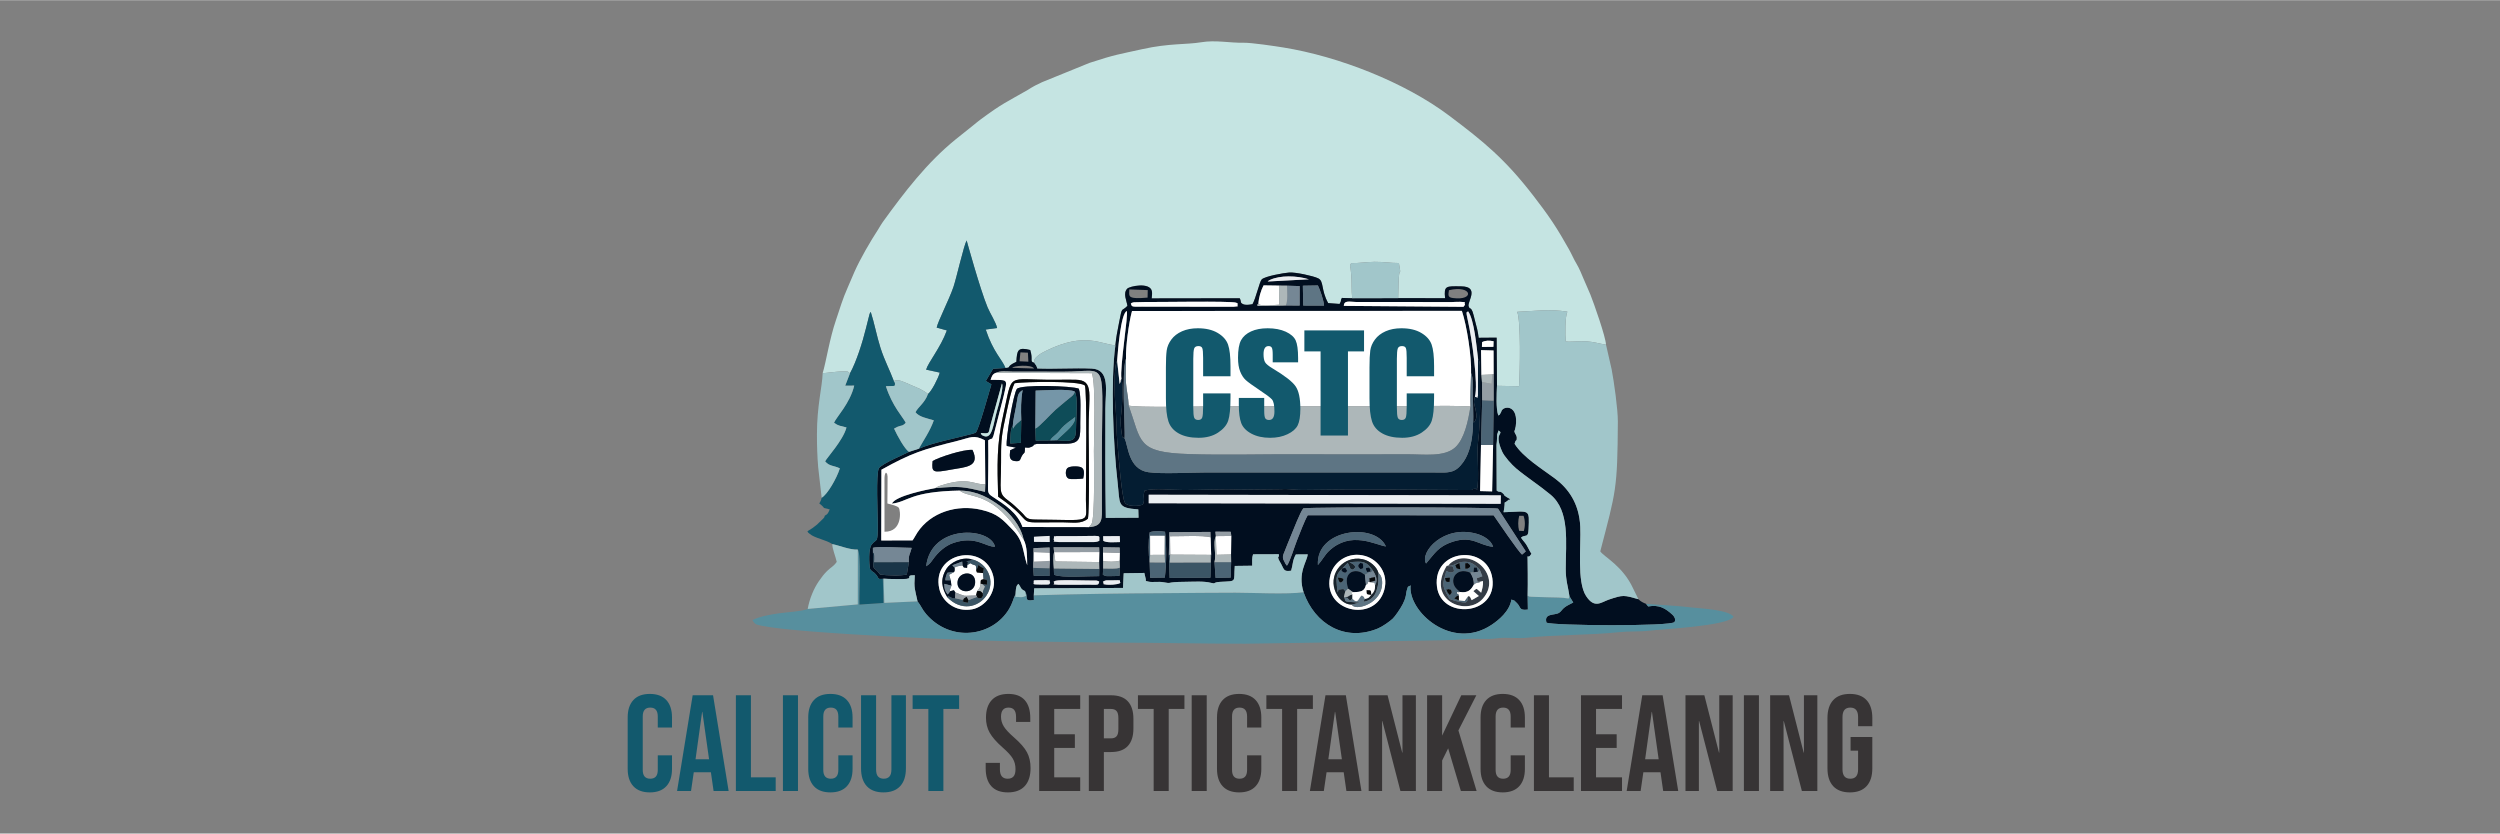 <?xml version="1.0" encoding="UTF-8"?> <svg xmlns="http://www.w3.org/2000/svg" xmlns:xlink="http://www.w3.org/1999/xlink" xmlns:xodm="http://www.corel.com/coreldraw/odm/2003" xml:space="preserve" width="2126px" height="709px" version="1.1" style="shape-rendering:geometricPrecision; text-rendering:geometricPrecision; image-rendering:optimizeQuality; fill-rule:evenodd; clip-rule:evenodd" viewBox="0 0 2125.98 708.66"><rect x="0" y="0" width="2125.98" height="708.66" fill="#808080" stroke="none"/> <defs> <style type="text/css"> .fil0 {fill:none} .fil2 {fill:#010E1F} .fil8 {fill:#041D32} .fil12 {fill:#05080B} .fil13 {fill:#0E4C58} .fil7 {fill:#12596D} .fil18 {fill:#18232C} .fil19 {fill:#193548} .fil16 {fill:#343C46} .fil15 {fill:#3B5565} .fil17 {fill:#4B6475} .fil4 {fill:#578F9E} .fil9 {fill:#5E7584} .fil11 {fill:#758795} .fil14 {fill:#7596A8} .fil20 {fill:#949DA4} .fil5 {fill:#A1C6CA} .fil6 {fill:#ADB7B9} .fil1 {fill:#C5E4E2} .fil10 {fill:#EBEEF2} .fil3 {fill:white} .fil22 {fill:#373435;fill-rule:nonzero} .fil21 {fill:#12596D;fill-rule:nonzero} .fil23 {fill:#12596D;fill-rule:nonzero} </style> </defs> <g id="Layer_x0020_1">  <polygon class="fil0" points="0,0 2125.98,0 2125.98,708.66 0,708.66 "></polygon> <g id="_2109022491040"> <path class="fil1" d="M699.6 317.17c3.83,-0.18 7.4,-0.84 11.33,-1.14 1.84,-0.14 5.02,-0.43 6.76,-0.36 4.22,0.15 2.6,-0.38 5.09,1.7 5.57,-10.06 10.72,-26.54 13.66,-38.49l3.03 -12.02c0.67,-1.56 0.38,-0.98 1.03,-1.72 3.02,9.29 5.1,20.6 8.23,30.41 3.48,10.95 8.04,19.22 11.38,28.31 3.86,-2.04 8.31,0.81 15.15,3.65 4.62,1.92 10.26,4.18 13.85,7.42 3.06,-2.34 8.8,-13.43 10.05,-18.24l-11.6 -2.5c1.65,-6.05 12.36,-18.76 17.63,-33.36l-8.65 -2.39c0.91,-5.04 10.59,-23.76 14.28,-34.65 2.53,-7.47 8.84,-35.49 11.2,-39.49 0.07,0.14 11.19,40.85 17.75,56.77 2.13,5.15 7.31,13.08 8.16,17.7l-9.67 1.31c6.38,19.35 14.24,25.76 16.78,32.68 5.8,-0.44 -0.55,-0.75 9.27,-5.24 0.52,-9.91 1.21,-12.75 11.77,-10.04 2.7,8.38 -0.79,9.7 3.4,10.84 1.1,-2.29 -1.47,-2.04 2.94,-5.83 2.2,-1.88 4.83,-3.23 7.46,-4.51 32.94,-16.09 45.95,-5.35 58.63,-4.52 0.6,-6.64 1.74,-12.19 2.99,-18.58 3.07,-15.75 1.72,-9.26 7.24,-14.93 -0.58,-4.52 -3.95,-10.46 -0.21,-14.57 1.82,-2.15 19.2,-5.85 20.98,1.97 0.45,1.98 0.02,4.16 -0.15,6.22l74.88 -0.12c1.66,3.26 0.02,3.63 2.79,5.01 2.2,1.1 5.85,0.46 8.08,0.03 2.8,-4.7 5.99,-19.16 7.84,-21.04 2.59,-2.65 18.69,-5.55 23.43,-5.87 5.27,-0.36 20.24,2.83 24.57,4.93 5.11,2.48 2.16,9.48 8.5,21.06l9.69 0.73c2.19,-3.52 0.24,-1.98 1.99,-5.11l8.76 0.26c-0.76,-6.67 -0.24,-12.76 -0.77,-19.4l-0.62 -6.04c-0.33,-2.45 -0.85,-1.43 0.1,-3.63 0.45,-1.03 0.07,-0.12 0.48,-0.81 6.39,0.15 13.29,-1 19.88,-1.09 7.05,-0.1 13.77,1.08 20.66,1.02 2.15,13.13 0.68,2.25 -0.08,12.48 -0.42,5.69 -0.24,12.52 -0.54,17.38l39.89 0.05c-1.12,-10.77 0.8,-10.24 13.7,-10.07 15.45,0.19 5.74,12.24 6.22,16.61 1.33,3.96 1.47,0.14 3.51,5.1 0.55,1.32 1.39,5.27 1.88,7.02 1.39,4.9 2.71,10.04 3.24,15.01l15.3 -0.13 0.27 40.96 18.78 0.37c0.84,-13.91 1.6,-55.49 -1.57,-63.29 15.32,-0.62 27.23,-2.6 42.67,-0.12 -2.04,4.41 -1.92,19.95 -1.37,25.36 4.72,0.52 11.5,-0.53 17.26,-0.16 6.69,0.43 11.04,1.94 16.96,2.9 -0.18,-6.5 -10.34,-35.31 -13.25,-42.57 -2.08,-5.17 -3.76,-8.35 -5.7,-13.18 -1.41,-3.5 -4,-9.61 -6.01,-12.9 -2.57,-4.22 -4.02,-8 -6.49,-12.4 -4.64,-8.27 -9.16,-15.99 -14.21,-23.55 -4.93,-7.39 -10.5,-14.81 -15.93,-21.85 -24.23,-31.39 -42.04,-45.98 -71.8,-68.36 -37.98,-28.54 -94.1,-50.37 -140.9,-57.94 -7.27,-1.17 -27.29,-4.17 -33.81,-4.04 -11.84,0.25 -23.76,-2.5 -36.27,-0.4 -12.4,2.08 -27.07,0.74 -49.87,5.83 -19.71,4.4 -22.67,4.39 -44.97,11.69l-40.28 16.39c-2.36,1.09 -3.7,1.76 -6.01,2.92 -3.07,1.55 -3.42,2.07 -6.25,3.7 -18.58,10.71 -20.98,10.99 -40.33,25.28 -2.41,1.78 -3.43,2.77 -5.53,4.42l-15.47 12.37c-24.44,19.84 -43.63,44.94 -61.94,70.27 -1.71,2.35 -2.16,3.58 -3.82,6.12 -6.73,10.32 -15.36,25.12 -20.32,36.36 -1.97,4.47 -3.58,8.51 -5.68,13.2 -4.44,9.93 -6.57,17.73 -10.01,27.77 -5.44,15.87 -8.35,35.43 -11.29,45.07z"></path> <path class="fil2" d="M798.76 500.53c-6.94,-31.33 38.92,-39.79 45.92,-10.75 3.37,13.97 -7.4,26.29 -18.01,28.22 -14.25,2.6 -25.53,-6.75 -27.91,-17.47zm378.41 0.99c-8,28.98 -54.66,18.23 -45.55,-13.55 3.04,-10.58 15.18,-19.5 29.48,-15.28 10.72,3.17 19.96,14.74 16.07,28.83zm44.79 -2.98c-3.73,-32.3 43.12,-36.19 47.14,-6.76 4.34,31.66 -43.85,35.25 -47.14,6.76zm-284.1 -3.98c2.91,-1.71 2.55,-1.13 7.43,-1.21 10.08,-0.19 6.11,-0.35 7.47,2.2 -2.63,1.7 -10.33,1.66 -11.57,1.47 -5.31,-0.83 -1.15,0.12 -3.33,-2.46zm-41.92 0l1.69 -0.84c4.02,-1 22.48,-0.19 27.78,-0.24l6.94 0.04c2.08,0.43 1.35,0.37 2.44,1.04 -1.09,2.64 0.48,2.64 -8.38,2.48l-25.98 0.07c-8.37,-0.69 -2.06,0.21 -4.49,-2.55zm-17 0c1.37,-1.26 -2.96,-1.3 6.69,-1.33 0.44,0 4,-0.06 4.12,-0.05 5.65,0.94 1.65,-1.02 3.27,2.37 -1.52,1.12 1.83,1.46 -7.4,1.4 -9.86,-0.07 -5.54,-0.49 -6.68,-2.39zm115.04 -22.99l0.42 -19.16 34.91 -0.25 0.17 4.62 0.49 14.82 -0.61 19.5 -34.71 0.19 -0.67 -19.72zm-55.86 11.71l0.02 -6.2 -0.16 -7.5 0.02 -4.38 14.18 0.23 0.11 4.57 -0.19 6.67 0.19 5.91 -0.25 6.88c-2.39,0.23 -4.37,0.27 -6.75,0.29 -4.18,0.04 -4.68,0.35 -7.44,-1.16l0.27 -5.31zm-59.51 -0.53l0.29 -16.77 13.67 -0.56 0.05 4.63 0.17 6.74 -0.31 6.45 0 6.38 -13.38 -0.13 -0.49 -6.74zm17.81 -13.38l-0.46 -4.15 38.77 0.05 0.14 4.04 -0.18 8.5 0.12 5.85 -0.08 6.11c-9.28,-0.16 -31.53,1.81 -38.38,-1.18l-0.2 -5.36c-0.27,-4.31 -0.86,-10.26 0.27,-13.86zm137.53 -13.62l-0.41 -3.79 13.12 0.09 0.42 3.56 -0.22 15.74 0.09 6.51 -0.35 13.16 -12.87 0.26 -0.95 -13.43c1.85,-6.46 -1.68,-16.46 1.17,-22.1zm-56.31 22.36c-1.09,-7.05 -1.25,-18.4 0.07,-25.65 3.88,-1.34 8.99,-1.12 13.03,-0.4 1.34,11.57 1.3,27.04 -0.17,38.94l-12.49 0.21 -0.44 -13.1zm-204.74 -0.18l-1.75 10.44c-5.11,1.35 -17.32,0.81 -22.7,0.1 -1.14,-1.36 -1.53,-2.11 -2.59,-3.17 -4.11,-4.1 -2.85,0.37 -3.51,-15.57l-0.04 -4c4.33,-1.55 25.4,0 32.98,0 -1.29,5.44 -2.87,5.82 -2.39,12.2zm165.35 -18.16l-0.13 -3.97 14.11 -0.03 0.21 5.05c-4.01,-0.02 -10.8,0.84 -14.19,-1.05zm-42.2 -1c0.91,-4.98 -1.19,-1.88 2.46,-3.04l16.96 0.01c22.28,-0.08 19.26,-1.38 19.36,4.03l-1.64 0.61c-1.24,0.25 -1.4,0.32 -2.76,0.41l-29.99 0c-7.74,-0.59 -2.55,-0.52 -4.39,-2.02zm-16.78 -2.43l13.28 -0.77 0.08 5.19 -13.34 -0.17 -0.02 -4.25zm-91.67 25.04c4.12,-36.03 54.74,-33.59 58.56,-16.63 -7.69,0.45 -16.34,-9.68 -35.32,-3.24 -7.41,2.52 -13.2,8.17 -17.18,13.64 -1.95,2.68 -2.74,4.14 -6.06,6.23zm425.11 -2.34c-5.6,-9.51 14.77,-33.06 42.81,-25.34 6.2,1.7 12.53,5.54 14.22,11.15 -12.25,-1.25 -17.5,-9.78 -34.42,-4.33 -12.37,3.98 -15.37,10.21 -22.61,18.52zm-91.99 1.27c-1.79,-30.77 48.77,-36.4 57.84,-15.78 -8.75,-1.2 -29.81,-13.9 -48.57,3.99 -3.44,3.28 -5.58,7.74 -9.27,11.79zm171.11 -29.08c-1.04,-3.92 -0.99,-8.72 0.09,-12.78l3.7 0.04c1.44,4 1.45,8.86 0.18,12.95l-3.97 -0.21zm-197.42 29.65c-0.55,-0.67 -0.43,-0.4 -1.39,-1.82l-1.9 -3.88c-0.52,-2.57 0.32,-4.05 1.33,-6.51 1.84,-4.5 3.22,-8.32 5.13,-12.73 2.24,-5.19 7.91,-20.33 10.74,-23.84 12.54,-1.3 163.78,-0.91 165.58,0.27l23.6 36.34c-1.31,1.29 -1.59,1.43 -3.14,2.74 -2.77,-1.91 -20.8,-28.48 -24.19,-33.37l-158.09 -0.09c-2.89,5 -6.64,15.18 -9.13,21.34 -2.06,5.1 -5.93,18.09 -8.54,21.55zm-117.55 -60.33l299.44 0.5 -0.15 7.2 -299.29 -0.45 0 -7.25zm-181.5 -5.65c-6.31,1.11 -34.03,6.53 -36.89,13.22 13.98,-1.52 15.04,-10.24 57.59,-11.1 15.72,0.26 25.59,6.72 35.12,13.58 7.26,5.22 16.88,16.03 19.34,28.17 3.13,5.91 2.85,14.73 3,21.75 -4.07,-12.36 -2.84,-20.4 -12.33,-30.1 -8.43,-8.61 -12.34,-13.68 -26.72,-17.05 -20.67,-4.84 -43.03,2.14 -54.33,19.31 -1.76,2.68 -2.46,4.43 -4.11,6.71l-26.61 0.04 0.15 -60.15c25.99,-14.46 35.35,-17.24 64.79,-24.57 11.16,-2.78 13.58,-5.47 23.22,-0.42l0.31 37.33 -0.23 6.47c-19.11,-4.53 -21.17,-4.92 -42.3,-3.19zm38.65 -46.85c8.65,0.78 6.3,-0.03 8.39,-7.18l9.63 -34.96c1.87,2.91 -2.89,18.74 -4.23,23.36 -3.11,10.71 -3.8,24.15 -11.07,21.39 -2.73,-1.04 -2.02,-1.52 -2.72,-2.61zm12.82 -51.15c3.54,-1.91 9.93,-1.13 13.96,-1.08l43.74 0.07c40.29,0.08 32.06,-14.77 32.5,84.23 0.04,9.94 -0.06,19.89 0,29.82 0.07,10.79 1,17.41 -10.92,18.14l-56.57 -0.09c-4.3,-12.02 -14.93,-18.96 -25.74,-25.97 -3.65,-2.37 -3.65,-3.58 -3.59,-8.91 0.06,-4.34 0.18,-8.64 0.19,-12.99 0.03,-8.58 0.19,-17.3 -0.03,-25.85 4.29,-2.76 2.56,0.49 4.49,-3.95l8.54 -33.29c3.53,-15.59 4.47,-13.91 -11,-14.17 1.06,-3.05 1.56,-4.88 4.43,-5.96zm423.34 0.97l0.02 22.68 -0.47 37.62 -0.83 39.54 -10.23 -0.26 0.77 -39.19 0.99 -38.1 -0.16 -15.44 -0.47 -6.05 -0.33 -21.1 10.63 0.33 0.08 19.97zm-409.25 -5.23c-0.09,-1.65 16.19,-3.27 18.44,0.58l-18.44 -0.58zm6.82 -13.15l6.39 0.27 0.38 7.66 -7.49 -0.36 0.72 -7.57zm402.38 -9.47l-0.14 4.75 -9.77 0.11 0.15 -4.11c3.11,-1.55 6.04,-1.46 9.76,-0.75zm-316.48 31.98c1.81,6.53 0.68,17.3 0.31,24.44 -0.22,4.31 -1.08,8.67 -0.97,12.92 0.11,4.07 0.77,7.73 1.33,11.99l2.01 1.26c0.48,-2 -0.69,-28.92 -0.71,-34.13 -0.03,-6.71 -0.31,-29.22 1.93,-33.55 -0.37,-10.13 2.47,-31.02 5.12,-40.63l280.51 -0.1c4.27,12.85 8.3,38.86 7.82,52.96 2.18,3.28 1.22,16.15 1.54,21.22l0.69 20.98c2.91,-3.44 2.6,-6.22 1.65,-10.94 -1.1,-5.46 -2.15,-5.74 -0.6,-11.19 2.98,-10.1 -2.63,-50.19 -5.91,-64.32 -2.28,-9.82 -0.79,-7.16 0.13,-8.28 5.13,7.07 7.19,30.07 8.39,40.06 1.54,2.37 1.65,5.1 1.64,7.94 -0.1,22.93 1.09,41.04 -1.67,63.67 -1.07,8.75 1.34,32.02 -0.81,39.44 -4.27,0.76 4.57,0.03 -2.03,-0.27l-1.75 0.32c-0.12,0.06 -0.55,0.54 -0.79,0.77 -49.28,-0.33 -94.29,-0.88 -144.14,-0.09 -6.12,0.1 -12.53,-1.13 -17.44,-0.61l-36.1 0.37c-12.19,-0.71 -31.47,0.28 -46.86,0.31 -11.32,0.03 -24.69,-1.81 -33.53,0.48 -1.9,5.54 0.62,7.07 -1.47,11.82 -3.34,1.6 -12.69,2.05 -15.19,-1.32 -2.88,-3.87 -5.57,-40.95 -6.31,-48.33 -1.16,-11.74 -0.88,-25.17 -2.01,-35.66 -0.49,-4.58 -1.59,-32.47 1.59,-36.85 0.5,-6.92 3,-40.24 8.2,-42.32 1.53,2.44 -6.05,47.76 -4.57,57.64zm292.17 -63.05c-1.86,2.61 -0.45,1.62 -5.17,1.77l-97.86 -0.77c0.15,-5.07 5.23,-3.38 10.27,-3.31l81.53 0.06c1.51,-0.02 5.98,-0.32 7.08,-0.2 6.96,0.8 2.77,-0.96 4.15,2.45zm-125.08 -16.37c1.76,3.33 5.17,13.41 5.22,17.16l-17.71 -0.06 -0.3 -16.87 12.79 -0.23zm-50.58 15.81c0.11,-4.97 2.18,-11.71 4.38,-15.87l13.09 0.19 6.87 0.08 10.73 0.33 -0.01 16.55 -11.79 -0.08 -23.86 0.47c-0.83,-2.08 -0.67,-0.7 0.59,-1.67zm-99.02 2.2c-9.71,0.21 -8.38,-0.05 -9.47,-2.63 1.21,-0.8 0.47,-0.54 2.57,-1.06l8.9 -0.22c10.76,0.14 73,-1.02 78.06,0.55l1.35 0.73c-1.04,3.66 2.34,1.8 -3.74,2.74l-77.67 -0.11zm261.03 -13.96c19.69,-4.76 22.37,9.2 3.32,6.64 -4.31,-0.58 -4,-2.19 -3.32,-6.64zm-268.05 6.51c-4.45,-0.7 -3.95,-2.5 -3.78,-7.21l15.7 0.61 -0.14 6.38c-2.92,0.34 -8.95,0.66 -11.78,0.22zm113.91 -13.91c0.71,-0.58 0.68,-0.75 2.08,-1.41 8.51,-3.96 22.65,-3.67 32.99,-0.47l-35.07 1.88zm-129.51 54.23c-4.15,30.36 -1.88,84.19 1.86,116.46 2.21,19.12 -0.81,21.77 17.63,23.12l0.19 7.05 -27.83 0.15c-0.47,-30.79 -0.5,-61.99 -0.37,-92.81 0.06,-15 4.35,-33.43 -11.6,-34.17 -15.05,-0.7 -31.03,0.52 -46.27,-0.1 -0.68,-2.55 -1.36,-3.04 -2.64,-4.84 -4.19,-1.14 -0.7,-2.46 -3.4,-10.84 -10.56,-2.71 -11.25,0.13 -11.77,10.04 -9.82,4.49 -3.47,4.8 -9.27,5.24l-10.5 0.66 -6.23 10.39 4.77 2.87c-1.5,4.85 -11.23,40.27 -13.46,41.14l-2.41 0.87c-13.38,3.6 -34.17,7.53 -45.85,12.73l-8.38 2.69c-1.62,1.05 -23.07,9.89 -25.63,14.02 -2.5,5.09 -0.97,38.21 -0.89,46.72 0.17,18.91 -1.07,12.26 -5.43,18.4 -2.42,3.41 -2.12,15.96 -1.09,20.63 2.58,3.24 2.72,1.59 5.37,4.97 2.32,2.94 0.54,3.61 5.45,3.26l0.68 -0.21c5.32,0.43 10.67,0.35 16.01,0.36 11.38,0.03 0.64,-3.35 10.48,-3.27 -0.83,11.68 0.14,11.65 2.33,22.22 3.08,3.8 3.73,6.64 7.32,10.82 21.06,24.5 56.57,19.14 70.53,-4.32 3.02,-5.07 3.39,-8.43 5.49,-12.64 0.09,-1.09 0.17,-3.23 0.34,-4.26 0.61,-3.69 1.18,-3.46 2.2,-4.46 2.38,3.28 1.52,4.27 5.41,6.08 3.41,4.71 -1.8,9.27 7.64,7.63l-0.06 -3.97 0.34 -5.95 75.52 -0.34 0.59 -12.48 17.55 -0.26 1.06 4.51c0.81,2.64 -1.27,2.04 2.89,2.95 2.84,0.63 8.38,-0.25 11.86,0.39 9.04,1.65 0.87,-0.2 18.98,-0.3 7.18,-0.04 15.65,-0.75 22,0.89 4.51,1.17 0.91,-0.48 7.75,-0.86 14.74,-0.84 11.24,0.72 12.37,-13.54l14.8 -0.19c0.02,-3.69 -0.28,-6.74 0.74,-9.7l21.87 -0.08c0.76,4.35 -1.28,-0.17 -0.21,4.21 0.1,0.42 1.78,3.26 2.26,4.15 2.55,4.84 2.17,6.59 8.47,5.66 1.64,-5.45 1.07,-8.65 4.02,-13.82l10.05 -0.08c-0.27,5.74 -8.84,15.53 -3.48,32.22 9.42,26.94 35.11,42.5 63.26,30.79 3.95,-1.65 10.2,-6.09 12.57,-8.36 1.97,-1.87 6.52,-8.44 8.51,-12.36 1.24,-2.44 2.06,-4.54 2.62,-7.2 0.22,-1.06 0.43,-3.23 0.64,-3.91 2,-6.29 0.2,-2.17 3.42,-4.88 -2.57,22.16 34.94,56.1 68.71,33.72 6.12,-4.05 15.5,-11.66 16.99,-21.58 4.26,1.7 1.08,-0.24 4.24,2.55 4.23,3.74 1.64,7 9.76,5.96l-0.21 -11.75c0.22,-6.21 0.09,-12.61 0.11,-18.85 0.06,-24.37 -1.38,-9.2 3.13,-16.9 -1.94,-2.94 -2.27,-4.18 -3.99,-7.1 -1.55,-2.65 -3.06,-3.78 -4.9,-6.6 3.77,-3.07 6.15,0.89 6.46,-7.07 0.67,-17.79 1.59,-15.29 -21.28,-14.5 2.36,-12.34 -1.19,-5.77 4.01,-10.28 3.96,-3.43 -0.71,2.59 1.22,-1.17l-1.65 -0.88c-0.2,-0.13 -1.19,-0.7 -1.43,-0.87 -3.42,-2.54 -0.37,-0.56 -2.34,-2.49 -3.15,-3.09 -2.74,-0.54 -5.65,-2.72l-0.17 -38.71c0.28,-3.31 0.38,-2.72 0.49,-6.12 0.02,-0.57 0.01,-2.4 0.08,-2.85l1.18 -3.46c5.27,3.55 -4.61,1.05 3.16,18.15 1.9,4.17 8.16,11.08 11.75,14.1 8.94,7.51 20.16,14.73 29.33,22.37 16.67,13.89 12.92,40.76 12.9,63.13 -0.01,10.1 2.02,15.05 3.18,23.28l3.21 5.28 -3.41 1.77c-6.26,3.07 -6.06,5.42 -8.73,7.05 -3.77,2.32 -12.94,0.08 -10.63,8.27 5.11,2.73 106.48,3.37 108.88,-0.51 1.47,-2.37 -0.49,-5.03 -1.7,-6.14 -6.14,-5.59 -11.3,-8.71 -20.69,-7.07l-1.77 -2.2c-2.43,-0.98 -4.67,-2.01 -6.51,-3.98 -12.4,-3.44 -12.69,-3.9 -25.24,0.37 -6.45,2.19 -12.08,8.01 -19.32,-3.14 -7.9,-12.13 -4.14,-42.74 -4.89,-58.81 -0.95,-20.35 -10.52,-32.84 -21.5,-41.02 -11.05,-8.23 -27.23,-18.09 -34.36,-29.52 1.17,-4.74 1.88,-1.46 1.87,-4.99 0,-2.36 -1.79,-3.84 -1.94,-5.14 -0.41,-3.83 -0.31,1.01 0.31,-1.69l0.74 -3.07c2.38,-17.69 -8.82,-17.49 -11.58,-13.94 -1.06,1.36 -0.29,1.04 -1.26,2.55 -1.64,2.54 0.31,0.63 -2.02,2.21 -2.08,-6.09 -1.39,-18.15 -1.11,-25.28l-0.27 -40.96 -15.3 0.13c-0.53,-4.97 -1.85,-10.11 -3.24,-15.01 -0.49,-1.75 -1.33,-5.7 -1.88,-7.02 -2.04,-4.96 -2.18,-1.14 -3.51,-5.1 -0.48,-4.37 9.23,-16.42 -6.22,-16.61 -12.9,-0.17 -14.82,-0.7 -13.7,10.07l-39.89 -0.05 -39.11 0.09 -8.76 -0.26c-1.75,3.13 0.2,1.59 -1.99,5.11l-9.69 -0.73c-6.34,-11.58 -3.39,-18.58 -8.5,-21.06 -4.33,-2.1 -19.3,-5.29 -24.57,-4.93 -4.74,0.32 -20.84,3.22 -23.43,5.87 -1.85,1.88 -5.04,16.34 -7.84,21.04 -2.23,0.43 -5.88,1.07 -8.08,-0.03 -2.77,-1.38 -1.13,-1.75 -2.79,-5.01l-74.88 0.12c0.17,-2.06 0.6,-4.24 0.15,-6.22 -1.78,-7.82 -19.16,-4.12 -20.98,-1.97 -3.74,4.11 -0.37,10.05 0.21,14.57 -5.52,5.67 -4.17,-0.82 -7.24,14.93 -1.25,6.39 -2.39,11.94 -2.99,18.58z"></path> <path class="fil3" d="M957.54 304.93c0.18,7.07 -0.58,13.09 0,20.66 0.49,6.37 2.07,12.49 2.27,19.09 6.33,1.93 60.18,0.75 71.97,0.7 24.19,-0.11 48.38,-0.06 72.57,-0.06 24.18,0.01 48.38,-0.11 72.57,-0.01 24.08,0.09 49.68,-0.9 73.56,0.13 -0.33,-4.16 0.28,-22.45 0.51,-28.28 0.48,-14.1 -3.55,-40.11 -7.82,-52.96l-280.51 0.1c-2.65,9.61 -5.49,30.5 -5.12,40.63z"></path> <path class="fil4" d="M686.87 517.67c-4.82,2.09 -17.24,2.73 -23.87,3.65 -8.39,1.16 -16.88,2.72 -23.12,5.82 2.25,3.97 3.15,3.82 8.5,4.94 32.4,6.73 187.01,13.09 219.37,13.2l81.52 1.06c35.93,0.05 72.29,0.9 109.35,0.9l107.74 -1.59c9.4,-1.24 62.17,-0.5 79.27,-2.26 8.81,-0.9 18.32,0.55 27.13,-0.71 8.49,-1.22 17.62,0.43 26.28,-0.56 22.21,-2.51 54.75,-2.15 77.84,-4.7 8.47,-0.93 17.14,-0.24 25.55,-1.26 9.85,-1.19 66.67,-3.93 71.8,-11.78 -3.88,-6.01 -28.19,-7.12 -34.95,-7.89 -13.38,-1.52 -25.14,-2.14 -39.46,-3.13l1.77 2.2c9.39,-1.64 14.55,1.48 20.69,7.07 1.21,1.11 3.17,3.77 1.7,6.14 -2.4,3.88 -103.77,3.24 -108.88,0.51 -2.31,-8.19 6.86,-5.95 10.63,-8.27 2.67,-1.63 2.47,-3.98 8.73,-7.05l3.41 -1.77 -3.21 -5.28 -0.67 1.92c-5.85,-1.11 -12.01,-0.83 -17.9,-1.07l-13.83 -0.44c-2.54,-0.31 -1.34,0.14 -3.19,-0.87l0.21 11.75c-8.12,1.04 -5.53,-2.22 -9.76,-5.96 -3.16,-2.79 0.02,-0.85 -4.24,-2.55 -1.49,9.92 -10.87,17.53 -16.99,21.58 -33.77,22.38 -71.28,-11.56 -68.71,-33.72 -3.22,2.71 -1.42,-1.41 -3.42,4.88 -0.21,0.68 -0.42,2.85 -0.64,3.91 -0.56,2.66 -1.38,4.76 -2.62,7.2 -1.99,3.92 -6.54,10.49 -8.51,12.36 -2.37,2.27 -8.62,6.71 -12.57,8.36 -28.15,11.71 -53.84,-3.85 -63.26,-30.79 -14.32,1.95 -42.17,0.42 -57.89,0.38 -19.18,-0.04 -38.47,0.28 -57.66,0.38 -37.7,0.19 -76.05,0.68 -113.88,1.86l0.06 3.97c-9.44,1.64 -4.23,-2.92 -7.64,-7.63l1.04 4.06c-1.38,0.71 -3.44,1.52 -5.91,1.09 -3.74,-0.65 -3.09,1.2 -3.08,-2.51 -2.1,4.21 -2.47,7.57 -5.49,12.64 -13.96,23.46 -49.47,28.82 -70.53,4.32 -3.59,-4.18 -4.24,-7.02 -7.32,-10.82l-28.23 1.3 -0.59 -20.61 -0.68 0.21 0.53 20.47 -20.44 1.38c-0.38,-9.26 1.62,-42.69 -1.38,-46.76l-0.03 46.61 -42.57 3.86z"></path> <path class="fil5" d="M1273.01 327.91c-0.28,7.13 -0.97,19.19 1.11,25.28 2.33,-1.58 0.38,0.33 2.02,-2.21 0.97,-1.51 0.2,-1.19 1.26,-2.55 2.76,-3.55 13.96,-3.75 11.58,13.94l-0.74 3.07c-0.62,2.7 -0.72,-2.14 -0.31,1.69 0.15,1.3 1.94,2.78 1.94,5.14 0.01,3.53 -0.7,0.25 -1.87,4.99 7.13,11.43 23.31,21.29 34.36,29.52 10.98,8.18 20.55,20.67 21.5,41.02 0.75,16.07 -3.01,46.68 4.89,58.81 7.24,11.15 12.87,5.33 19.32,3.14 12.55,-4.27 12.84,-3.81 25.24,-0.37l-4.47 -9.04c-8.82,-19.26 -24.49,-26.68 -27.98,-31.63 13.37,-51.37 14.61,-52.45 14.95,-110.37 0.06,-10.32 -3.29,-34.06 -5.29,-44.47l-4.78 -20.9c-5.92,-0.96 -10.27,-2.47 -16.96,-2.9 -5.76,-0.37 -12.54,0.68 -17.26,0.16 -0.55,-5.41 -0.67,-20.95 1.37,-25.36 -15.44,-2.48 -27.35,-0.5 -42.67,0.12 3.17,7.8 2.41,49.38 1.57,63.29l-18.78 -0.37z"></path> <path class="fil6" d="M1250.48 345.44c-23.88,-1.03 -49.48,-0.04 -73.56,-0.13 -24.19,-0.1 -48.39,0.02 -72.57,0.01 -24.19,0 -48.38,-0.05 -72.57,0.06 -11.79,0.05 -65.64,1.23 -71.97,-0.7 11.11,31.02 6.61,39.81 51.09,41.28 30.76,1.01 62.55,0 93.45,0.17 30.78,0.18 61.66,0.05 92.45,0 13.97,-0.02 31.53,2.58 40.76,-5.9 7.65,-7.04 10.99,-22.17 12.92,-34.79z"></path> <path class="fil7" d="M722.78 317.37l-4.03 10.45 7.65 -0.06c-3.43,14.95 -15.5,27.18 -17.16,31.6 4.04,2.9 5.41,2.5 10.6,3.98 -2.82,10.91 -16.88,25.97 -18.15,28.83 3.49,4.3 7.53,3.46 12.51,5.96 -2.74,8.65 -10.52,22.11 -15.47,24.99 -0.57,2.55 -0.9,2.84 -2,4.84l1.12 0.9c0.11,0.09 0.41,0.34 0.54,0.46 0.13,0.12 0.38,0.34 0.52,0.47 1.16,1.11 1.1,1.02 1.79,2l4.91 1.27c-1.44,2.88 -1.25,3.78 -4.25,5.36 -0.87,2.82 0.37,0.08 -0.97,2.08l-5.55 5.39c-2.84,2.35 -5.2,4.04 -8.21,5.73 1.28,1.97 -0.24,0.34 2.07,2.3 4.33,3.66 13.86,4.98 19.06,8.61 6.51,1.31 14.75,4.96 21.71,4.67 3,4.07 1,37.5 1.38,46.76l20.44 -1.38 -0.53 -20.47c-4.91,0.35 -3.13,-0.32 -5.45,-3.26 -2.65,-3.38 -2.79,-1.73 -5.37,-4.97 -1.03,-4.67 -1.33,-17.22 1.09,-20.63 4.36,-6.14 5.6,0.51 5.43,-18.4 -0.08,-8.51 -1.61,-41.63 0.89,-46.72 2.56,-4.13 24.01,-12.97 25.63,-14.02 -3.8,-2.57 -9.94,-13.78 -12.67,-19.78l2.79 -1.49c3.68,-1.49 4.29,-0.44 7.14,-3.48 -2.49,-5.04 -11.32,-13.83 -16.89,-31.1l7.24 -0.23c0.26,-0.66 0.58,-0.45 0.48,-2.2 -0.05,-0.76 -0.57,-1.35 -0.96,-1.97 -3.34,-9.09 -7.9,-17.36 -11.38,-28.31 -3.13,-9.81 -5.21,-21.12 -8.23,-30.41 -0.65,0.74 -0.36,0.16 -1.03,1.72l-3.03 12.02c-2.94,11.95 -8.09,28.43 -13.66,38.49z"></path> <path class="fil7" d="M789.11 334.93c-2.63,7.54 -8.63,11.24 -10.58,15.48 3.13,4.11 10.03,5.15 15.57,6.89 -3.2,9.06 -8.84,17.11 -12.74,24.12 11.68,-5.2 32.47,-9.13 45.85,-12.73l2.41 -0.87c2.23,-0.87 11.96,-36.29 13.46,-41.14l-4.77 -2.87 6.23 -10.39 10.5 -0.66c-2.54,-6.92 -10.4,-13.33 -16.78,-32.68l9.67 -1.31c-0.85,-4.62 -6.03,-12.55 -8.16,-17.7 -6.56,-15.92 -17.68,-56.63 -17.75,-56.77 -2.36,4 -8.67,32.02 -11.2,39.49 -3.69,10.89 -13.37,29.61 -14.28,34.65l8.65 2.39c-5.27,14.6 -15.98,27.31 -17.63,33.36l11.6 2.5c-1.25,4.81 -6.99,15.9 -10.05,18.24z"></path> <path class="fil8" d="M1254.27 337.23c-1.55,5.45 -0.5,5.73 0.6,11.19 0.95,4.72 1.26,7.5 -1.65,10.94l-0.69 -20.98c0.25,19.11 2.4,46.68 -13,59.76 -5.22,4.42 -12.23,3.47 -19.86,3.49l-194.85 -0.01c-12.86,0.02 -36.44,1.39 -48.08,-0.2 -17.42,-2.38 -17.28,-22.94 -20.42,-28.81l-2.01 -1.26c-0.56,-4.26 -1.22,-7.92 -1.33,-11.99 -0.11,-4.25 0.75,-8.61 0.97,-12.92 0.37,-7.14 1.5,-17.91 -0.31,-24.44 -1.42,2.29 -0.2,0.86 -0.84,2.67 -0.1,0.27 -0.19,0.59 -0.28,0.85 -0.11,0.28 -0.27,0.66 -0.37,0.89l-2.14 -19.73c-3.18,4.38 -2.08,32.27 -1.59,36.85 1.13,10.49 0.85,23.92 2.01,35.66 0.74,7.38 3.43,44.46 6.31,48.33 2.5,3.37 11.85,2.92 15.19,1.32 2.09,-4.75 -0.43,-6.28 1.47,-11.82 8.84,-2.29 22.21,-0.45 33.53,-0.48 15.39,-0.03 34.67,-1.02 46.86,-0.31l36.1 -0.37c4.91,-0.52 11.32,0.71 17.44,0.61 49.85,-0.79 94.86,-0.24 144.14,0.09 0.24,-0.23 0.67,-0.71 0.79,-0.77l1.75 -0.32c6.6,0.3 -2.24,1.03 2.03,0.27 2.15,-7.42 -0.26,-30.69 0.81,-39.44 2.76,-22.63 1.57,-40.74 1.67,-63.67 0.01,-2.84 -0.1,-5.57 -1.64,-7.94l-0.04 31.81c-1.44,1.42 2.07,2.09 -2.57,0.73z"></path> <path class="fil9" d="M956.32 372.61c3.14,5.87 3,26.43 20.42,28.81 11.64,1.59 35.22,0.22 48.08,0.2l194.85 0.01c7.63,-0.02 14.64,0.93 19.86,-3.49 15.4,-13.08 13.25,-40.65 13,-59.76 -0.32,-5.07 0.64,-17.94 -1.54,-21.22 -0.23,5.83 -0.84,24.12 -0.51,28.28 -1.93,12.62 -5.27,27.75 -12.92,34.79 -9.23,8.48 -26.79,5.88 -40.76,5.9 -30.79,0.05 -61.67,0.18 -92.45,0 -30.9,-0.17 -62.69,0.84 -93.45,-0.17 -44.48,-1.47 -39.98,-10.26 -51.09,-41.28 -0.2,-6.6 -1.78,-12.72 -2.27,-19.09 -0.58,-7.57 0.18,-13.59 0,-20.66 -2.24,4.33 -1.96,26.84 -1.93,33.55 0.02,5.21 1.19,32.13 0.71,34.13z"></path> <path class="fil3" d="M908.75 406.85c-2.95,-1.21 -2.93,-6.89 -1.24,-8.77 1.77,-1.98 9.03,-2.06 11.78,-0.91 3.22,1.35 2.7,5.69 1.86,9.59 -2.58,0.32 -10.21,0.98 -12.4,0.09zm-52.64 -27.79c-0.98,-5.97 5.86,-45.37 8.67,-48.52 3.46,-3.87 47.21,-2.64 52.69,-0.14 2.09,6.71 1.16,20.71 1.19,28.96 0.05,11.99 0.68,17.76 -12.14,17.82l-24.8 0.14c-4.63,0.96 -1.06,0.99 -4.53,2.47 -2.66,1.14 -2.6,0.72 -5.55,0.61 0.01,5.37 -0.8,4.57 -0.93,4.8 -0.98,1.74 0.12,-0.53 -1.34,1.73 -2.29,3.56 -0.97,5.65 -6.4,4.98 -3.47,-0.44 -4.64,-2.54 -4.15,-6.65 0.55,-4.67 -0.28,-1.63 1.67,-3.23l3.41 -1.53 -7.79 -1.44zm6.7 -53.34c-3.37,6.46 -6.34,22.72 -8.23,31.26 -3.3,14.94 -3.31,20.35 -3.29,36.18 0.02,24.61 -2.8,25.93 6.61,32.73 3.89,2.82 7.2,6.19 10.52,9.34 4.4,4.14 3.62,6.37 12.19,6.42 49.29,0.32 42.87,3.79 42.84,-16.68 -0.02,-15.84 1.18,-94.75 -0.99,-97.42 -5.49,-4.03 -50.5,-3.14 -59.65,-1.83z"></path> <path class="fil3" d="M752.16 407.02c0.02,-0.95 0.03,-1.98 0.21,-2.91 0.35,-1.85 0.57,-1.63 1.06,-2.41 1.11,1.6 0.76,-0.33 1.36,3.35l-0.05 9.98c-0.04,4.31 -0.09,8.62 -0.11,12.93l1.24 0.39c1.88,0.48 7.38,1.73 8.47,3.32 1.59,2.33 3.29,20.55 -12.16,20.36l-0.02 -45.01zm40.93 -15.14c4.82,-3.03 26.2,-10.13 33.9,-9.46 7.01,14.72 -6.54,14.61 -17.95,16.73 -15.9,2.96 -16.89,2.62 -15.95,-7.27zm77.43 66.89c-0.18,-0.27 -0.4,-0.6 -0.53,-0.81 -25.71,-41.67 -44.55,-33.5 -53.93,-40.94 -42.55,0.86 -43.61,9.58 -57.59,11.1 2.86,-6.69 30.58,-12.11 36.89,-13.22l2.42 -1.35c0.27,-0.12 0.52,-0.22 0.8,-0.33 0.63,-0.27 1.48,-0.49 2.26,-0.74 23.42,-7.45 27.58,-0.11 37.05,-0.86l-0.31 -37.33c-9.64,-5.05 -12.06,-2.36 -23.22,0.42 -29.44,7.33 -38.8,10.11 -64.79,24.57l-0.15 60.15 26.61 -0.04c1.65,-2.28 2.35,-4.03 4.11,-6.71 11.3,-17.17 33.66,-24.15 54.33,-19.31 14.38,3.37 18.29,8.44 26.72,17.05 9.49,9.7 8.26,17.74 12.33,30.1 -0.15,-7.02 0.13,-15.84 -3,-21.75z"></path> <path class="fil5" d="M1299.07 506.45c1.85,1.01 0.65,0.56 3.19,0.87l13.83 0.44c5.89,0.24 12.05,-0.04 17.9,1.07l0.67 -1.92c-1.16,-8.23 -3.19,-13.18 -3.18,-23.28 0.02,-22.37 3.77,-49.24 -12.9,-63.13 -9.17,-7.64 -20.39,-14.86 -29.33,-22.37 -3.59,-3.02 -9.85,-9.93 -11.75,-14.1 -7.77,-17.1 2.11,-14.6 -3.16,-18.15l-1.18 3.46c-0.07,0.45 -0.06,2.28 -0.08,2.85 -0.11,3.4 -0.21,2.81 -0.49,6.12l0.17 38.71c2.91,2.18 2.5,-0.37 5.65,2.72 1.97,1.93 -1.08,-0.05 2.34,2.49 0.24,0.17 1.23,0.74 1.43,0.87l1.65 0.88c-1.93,3.76 2.74,-2.26 -1.22,1.17 -5.2,4.51 -1.65,-2.06 -4.01,10.28 22.87,-0.79 21.95,-3.29 21.28,14.5 -0.31,7.96 -2.69,4 -6.46,7.07 1.84,2.82 3.35,3.95 4.9,6.6 1.72,2.92 2.05,4.16 3.99,7.1 -4.51,7.7 -3.07,-7.47 -3.13,16.9 -0.02,6.24 0.11,12.64 -0.11,18.85z"></path> <path class="fil5" d="M879.13 506.09c37.83,-1.18 76.18,-1.67 113.88,-1.86 19.19,-0.1 38.48,-0.42 57.66,-0.38 15.72,0.04 43.57,1.57 57.89,-0.38 -5.36,-16.69 3.21,-26.48 3.48,-32.22l-10.05 0.08c-2.95,5.17 -2.38,8.37 -4.02,13.82 -6.3,0.93 -5.92,-0.82 -8.47,-5.66 -0.48,-0.89 -2.16,-3.73 -2.26,-4.15 -1.07,-4.38 0.97,0.14 0.21,-4.21l-21.87 0.08c-1.02,2.96 -0.72,6.01 -0.74,9.7l-14.8 0.19c-1.13,14.26 2.37,12.7 -12.37,13.54 -6.84,0.38 -3.24,2.03 -7.75,0.86 -6.35,-1.64 -14.82,-0.93 -22,-0.89 -18.11,0.1 -9.94,1.95 -18.98,0.3 -3.48,-0.64 -9.02,0.24 -11.86,-0.39 -4.16,-0.91 -2.08,-0.31 -2.89,-2.95l-1.06 -4.51 -17.55 0.26 -0.59 12.48 -75.52 0.34 -0.34 5.95z"></path> <path class="fil5" d="M879.48 308.32c1.28,1.8 1.96,2.29 2.64,4.84 15.24,0.62 31.22,-0.6 46.27,0.1 15.95,0.74 11.66,19.17 11.6,34.17 -0.13,30.82 -0.1,62.02 0.37,92.81l27.83 -0.15 -0.19 -7.05c-18.44,-1.35 -15.42,-4 -17.63,-23.12 -3.74,-32.27 -6.01,-86.1 -1.86,-116.46 -12.68,-0.83 -25.69,-11.57 -58.63,4.52 -2.63,1.28 -5.26,2.63 -7.46,4.51 -4.41,3.79 -1.84,3.54 -2.94,5.83z"></path> <polygon class="fil10" points="976.86,427.8 1276.15,428.25 1276.3,421.05 976.86,420.55 "></polygon> <path class="fil3" d="M925.17 440.86c-5.74,4.88 -12.82,3.18 -21.63,3.15 -46.39,-0.17 -18.01,3.58 -54.74,-21.81 -0.76,-27.02 -1.34,-44.34 4.35,-69.58 8.36,-37.04 1.7,-29.66 43.43,-29.84 5.92,-0.03 12.03,-0.14 17.94,-0.04 16.77,0.28 10.85,12.98 11.25,44.57 0.15,11.72 0.85,65.98 -0.6,73.55zm0.94 7.22l1.06 -1.27c0.13,-0.18 0.8,-0.97 0.96,-1.21 3.22,-4.76 2.08,-56.23 2.11,-62.38 0.07,-13.92 1.7,-55.64 -1.68,-66.04l-81.73 -0.28c-2.87,1.08 -3.37,2.91 -4.43,5.96 15.47,0.26 14.53,-1.42 11,14.17l-8.54 33.29c-1.93,4.44 -0.2,1.19 -4.49,3.95 0.22,8.55 0.06,17.27 0.03,25.85 -0.01,4.35 -0.13,8.65 -0.19,12.99 -0.06,5.33 -0.06,6.54 3.59,8.91 10.81,7.01 21.44,13.95 25.74,25.97l56.57 0.09z"></path> <path class="fil5" d="M699.6 317.17c-0.43,12.02 -4.9,27.68 -4.88,52.13 0.01,9.6 0.26,18.42 1.05,27.79l2.96 26.03c4.95,-2.88 12.73,-16.34 15.47,-24.99 -4.98,-2.5 -9.02,-1.66 -12.51,-5.96 1.27,-2.86 15.33,-17.92 18.15,-28.83 -5.19,-1.48 -6.56,-1.08 -10.6,-3.98 1.66,-4.42 13.73,-16.65 17.16,-31.6l-7.65 0.06 4.03 -10.45c-2.49,-2.08 -0.87,-1.55 -5.09,-1.7 -1.74,-0.07 -4.92,0.22 -6.76,0.36 -3.93,0.3 -7.5,0.96 -11.33,1.14z"></path> <path class="fil11" d="M1094.41 480.88c2.61,-3.46 6.48,-16.45 8.54,-21.55 2.49,-6.16 6.24,-16.34 9.13,-21.34l158.09 0.09c3.39,4.89 21.42,31.46 24.19,33.37 1.55,-1.31 1.83,-1.45 3.14,-2.74l-23.6 -36.34c-1.8,-1.18 -153.04,-1.57 -165.58,-0.27 -2.83,3.51 -8.5,18.65 -10.74,23.84 -1.91,4.41 -3.29,8.23 -5.13,12.73 -1.01,2.46 -1.85,3.94 -1.33,6.51l1.9 3.88c0.96,1.42 0.84,1.15 1.39,1.82z"></path> <path class="fil5" d="M686.87 517.67l42.57 -3.86 0.03 -46.61c-6.96,0.29 -15.2,-3.36 -21.71,-4.67 -0.04,3.96 2.81,10.52 3.8,15.13 -2.81,3.96 -4.7,4.34 -8.13,7.67 -2.7,2.62 -4.92,5.57 -7.11,8.78 -4.35,6.35 -7.95,14.99 -9.45,23.56z"></path> <path class="fil5" d="M760.11 323.86c0.39,0.62 0.91,1.21 0.96,1.97 0.1,1.75 -0.22,1.54 -0.48,2.2l-7.24 0.23c5.57,17.27 14.4,26.06 16.89,31.1 -2.85,3.04 -3.46,1.99 -7.14,3.48l-2.79 1.49c2.73,6 8.87,17.21 12.67,19.78l8.38 -2.69c3.9,-7.01 9.54,-15.06 12.74,-24.12 -5.54,-1.74 -12.44,-2.78 -15.57,-6.89 1.95,-4.24 7.95,-7.94 10.58,-15.48 -3.59,-3.24 -9.23,-5.5 -13.85,-7.42 -6.84,-2.84 -11.29,-5.69 -15.15,-3.65z"></path> <path class="fil2" d="M861.28 361.88c0.2,-4.15 1.66,-10.74 2.56,-15.29 2.09,-10.55 0.94,-11.87 5.81,-15.06 -1.59,8.43 -1.49,16.79 -1.16,25.35l-0.35 19.5 -9.06 0.61c0.26,-4.25 -0.06,-12.54 2.2,-15.11zm37.63 12.33l-5.85 0.15 -12.27 0.09 -0.35 -10.08 0.26 -32.37c7.11,-0.09 28.68,-1.78 33.27,0.84 2.78,3.68 1.29,21.84 1.18,27.53 -0.28,13.66 -0.18,15.52 -16.24,13.84zm-42.8 4.85l7.79 1.44 -3.41 1.53c-1.95,1.6 -1.12,-1.44 -1.67,3.23 -0.49,4.11 0.68,6.21 4.15,6.65 5.43,0.67 4.11,-1.42 6.4,-4.98 1.46,-2.26 0.36,0.01 1.34,-1.73 0.13,-0.23 0.94,0.57 0.93,-4.8 2.95,0.11 2.89,0.53 5.55,-0.61 3.47,-1.48 -0.1,-1.51 4.53,-2.47l24.8 -0.14c12.82,-0.06 12.19,-5.83 12.14,-17.82 -0.03,-8.25 0.9,-22.25 -1.19,-28.96 -5.48,-2.5 -49.23,-3.73 -52.69,0.14 -2.81,3.15 -9.65,42.55 -8.67,48.52z"></path> <path class="fil5" d="M1149.89 253.45l39.11 -0.09c0.3,-4.86 0.12,-11.69 0.54,-17.38 0.76,-10.23 2.23,0.65 0.08,-12.48 -6.89,0.06 -13.61,-1.12 -20.66,-1.02 -6.59,0.09 -13.49,1.24 -19.88,1.09 -0.41,0.69 -0.03,-0.22 -0.48,0.81 -0.95,2.2 -0.43,1.18 -0.1,3.63l0.62 6.04c0.53,6.64 0.01,12.73 0.77,19.4z"></path> <path class="fil6" d="M926.11 448.08c11.92,-0.73 10.99,-7.35 10.92,-18.14 -0.06,-9.93 0.04,-19.88 0,-29.82 -0.44,-99 7.79,-84.15 -32.5,-84.23l-43.74 -0.07c-4.03,-0.05 -10.42,-0.83 -13.96,1.08l81.73 0.28c3.38,10.4 1.75,52.12 1.68,66.04 -0.03,6.15 1.11,57.62 -2.11,62.38 -0.16,0.24 -0.83,1.03 -0.96,1.21l-1.06 1.27z"></path> <path class="fil12" d="M862.81 325.72c9.15,-1.31 54.16,-2.2 59.65,1.83 2.17,2.67 0.97,81.58 0.99,97.42 0.03,20.47 6.45,17 -42.84,16.68 -8.57,-0.05 -7.79,-2.28 -12.19,-6.42 -3.32,-3.15 -6.63,-6.52 -10.52,-9.34 -9.41,-6.8 -6.59,-8.12 -6.61,-32.73 -0.02,-15.83 -0.01,-21.24 3.29,-36.18 1.89,-8.54 4.86,-24.8 8.23,-31.26zm62.36 115.14c1.45,-7.57 0.75,-61.83 0.6,-73.55 -0.4,-31.59 5.52,-44.29 -11.25,-44.57 -5.91,-0.1 -12.02,0.01 -17.94,0.04 -41.73,0.18 -35.07,-7.2 -43.43,29.84 -5.69,25.24 -5.11,42.56 -4.35,69.58 36.73,25.39 8.35,21.64 54.74,21.81 8.81,0.03 15.89,1.73 21.63,-3.15z"></path> <path class="fil13" d="M880.44 364.37l0.35 10.08 12.27 -0.09c1.31,-2.42 2.51,-3.01 4.65,-4.91 2.75,-2.44 2.71,-2.8 5.25,-5.73 2.24,-2.61 7.88,-6.66 11.28,-9.15 0.5,6.24 -7.31,11.62 -13.67,17.81 -1.32,1.29 -0.53,0.35 -1.66,1.83 16.06,1.68 15.96,-0.18 16.24,-13.84 0.11,-5.69 1.6,-23.85 -1.18,-27.53 -0.29,3.01 -3.86,4.8 -7.84,8.25 -3.05,2.65 -6.04,4.95 -8.63,7.29 -4.22,3.8 -13.71,14.45 -17.06,15.99z"></path> <path class="fil14" d="M880.44 364.37c3.35,-1.54 12.84,-12.19 17.06,-15.99 2.59,-2.34 5.58,-4.64 8.63,-7.29 3.98,-3.45 7.55,-5.24 7.84,-8.25 -4.59,-2.62 -26.16,-0.93 -33.27,-0.84l-0.26 32.37z"></path> <path class="fil3" d="M995.16 471.48l34.35 0.2 0.46 -0.08 -0.49 -14.82c-6.15,-1.92 -26.48,-0.79 -34.51,-0.92l0.19 15.62z"></path> <path class="fil5" d="M751.44 491.9l0.59 20.61 28.23 -1.3c-2.19,-10.57 -3.16,-10.54 -2.33,-22.22 -9.84,-0.08 0.9,3.3 -10.48,3.27 -5.34,-0.01 -10.69,0.07 -16.01,-0.36z"></path> <polygon class="fil15" points="1029.97,471.6 1029.51,471.68 1029.52,478.16 994.74,478.19 995.16,471.48 993.98,471.57 994.65,491.29 1029.36,491.1 "></polygon> <path class="fil16" d="M1231.54 480.94c6.01,0.28 7.56,-3.67 14.93,-3.37 5.86,0.24 8.52,3.54 11.78,6.48l2.34 5.82 -4.73 1.71c1.1,3.81 -0.57,2.95 3.2,2.82l2.08 -0.43c0.25,3.8 -0.74,6.97 -1.58,9.91 -5.06,-4.29 -3.05,-3.86 -6.64,-1.37l4.69 4.16 -6.14 3.54 -1.11 -2.35c-1.1,-1.34 -0.5,-0.98 -1.87,-1.02 -0.42,4.87 -0.6,3.69 -1.98,5.34 -2.8,0.24 -9.5,-1.37 -11.46,-2.15 -2.71,-1.08 -1.71,0.62 -5.49,-6.49 -4.33,-8.13 -0.83,-11.06 0.28,-18.19 2.61,1.25 4.47,1.98 6.72,0.26 -1.23,-5.89 -0.66,-3.71 -6.37,-4.51 -17.69,29.44 17.07,43.36 30.76,27.88 16.74,-18.94 -8.92,-43.2 -26.21,-31.23 -1.9,1.32 -2.33,2.13 -3.2,3.19z"></path> <path class="fil3" d="M1172.24 487.14c3.48,2.59 3.48,8.49 2.75,12.32 -2.77,14.52 -22.78,20.07 -25.5,14.49 -6.99,0.1 -12.38,-6.31 -14.42,-12.5 -4.84,-14.65 7.73,-29.19 23.45,-26.13 6.61,1.29 12.58,6.91 13.72,11.82zm4.93 14.38c3.89,-14.09 -5.35,-25.66 -16.07,-28.83 -14.3,-4.22 -26.44,4.7 -29.48,15.28 -9.11,31.78 37.55,42.53 45.55,13.55z"></path> <path class="fil2" d="M793.09 391.88c-0.94,9.89 0.05,10.23 15.95,7.27 11.41,-2.12 24.96,-2.01 17.95,-16.73 -7.7,-0.67 -29.08,6.43 -33.9,9.46z"></path> <path class="fil3" d="M1230.19 481.1l1.35 -0.16c0.87,-1.06 1.3,-1.87 3.2,-3.19 17.29,-11.97 42.95,12.29 26.21,31.23 -13.69,15.48 -48.45,1.56 -30.76,-27.88zm-8.23 17.44c3.29,28.49 51.48,24.9 47.14,-6.76 -4.02,-29.43 -50.87,-25.54 -47.14,6.76z"></path> <path class="fil3" d="M805.54 507.69c-4.53,-7.76 -6.41,-14.97 -0.61,-24.26 2.94,-4.72 12.39,-10.52 21.65,-7.92 12.91,2.97 20.61,18.49 12.19,30.87 -6.63,9.73 -21.23,13.73 -33.23,1.31zm-6.78 -7.16c2.38,10.72 13.66,20.07 27.91,17.47 10.61,-1.93 21.38,-14.25 18.01,-28.22 -7,-29.04 -52.86,-20.58 -45.92,10.75z"></path> <path class="fil17" d="M1212.71 479.04c7.24,-8.31 10.24,-14.54 22.61,-18.52 16.92,-5.45 22.17,3.08 34.42,4.33 -1.69,-5.61 -8.02,-9.45 -14.22,-11.15 -28.04,-7.72 -48.41,15.83 -42.81,25.34z"></path> <path class="fil17" d="M787.6 481.38c3.32,-2.09 4.11,-3.55 6.06,-6.23 3.98,-5.47 9.77,-11.12 17.18,-13.64 18.98,-6.44 27.63,3.69 35.32,3.24 -3.82,-16.96 -54.44,-19.4 -58.56,16.63z"></path> <polygon class="fil3" points="1269.72,378.17 1259.43,378.26 1258.66,417.45 1268.89,417.71 "></polygon> <path class="fil17" d="M1120.72 480.31c3.69,-4.05 5.83,-8.51 9.27,-11.79 18.76,-17.89 39.82,-5.19 48.57,-3.99 -9.07,-20.62 -59.63,-14.99 -57.84,15.78z"></path> <path class="fil3" d="M814.28 496.55c-1.04,-10.48 14.03,-12.38 14.94,-2.91 1.08,11.27 -14.07,11.62 -14.94,2.91zm8.27 -16.13l-0.15 2.35c-3.99,-0.75 -1.93,0.56 -3.92,-2.14 -2.21,0.57 -5.15,0.54 -6.68,1.96 0.01,0.13 0.05,2.01 0.05,2.03 -0.32,2.03 -0.04,0.68 -0.83,1.83l-3.92 2.21 1.41 4.61 0.58 4.64 -1.45 3.86 0.35 0.82 3.22 -0.83 1.23 1.88c1.52,0.72 6.8,2.69 7.66,2.8 1.68,0.2 7.27,-0.29 9.85,-0.19l1.02 -3.8c2.56,-3.12 2.26,-2.38 2.93,-6.18 0.19,-3.63 -0.41,-2.98 2.48,-3.9l-0.44 -5.18 -5.2 -0.57 -0.65 -2.08c0.04,-5.94 -0.53,-2.78 -4.91,-5.76 -0.11,0.08 -2.35,1.44 -2.63,1.64z"></path> <path class="fil11" d="M742.35 469.73c1.23,1.69 0.55,-1.07 1.05,3 0.18,1.48 -0.07,3.69 -0.13,5.25l29.63 -0.05c-0.48,-6.38 1.1,-6.76 2.39,-12.2 -7.58,0 -28.65,-1.55 -32.98,0l0.04 4z"></path> <polygon class="fil17" points="1259.43,378.26 1269.72,378.17 1270.19,340.55 1260.42,340.16 "></polygon> <path class="fil3" d="M1142.78 259.95l97.86 0.77c4.72,-0.15 3.31,0.84 5.17,-1.77 -1.38,-3.41 2.81,-1.65 -4.15,-2.45 -1.1,-0.12 -5.57,0.18 -7.08,0.2l-81.53 -0.06c-5.04,-0.07 -10.12,-1.76 -10.27,3.31z"></path> <path class="fil3" d="M961.66 257.96c1.09,2.58 -0.24,2.84 9.47,2.63l77.67 0.11c6.08,-0.94 2.7,0.92 3.74,-2.74l-1.35 -0.73c-5.06,-1.57 -67.3,-0.41 -78.06,-0.55l-8.9 0.22c-2.1,0.52 -1.36,0.26 -2.57,1.06z"></path> <path class="fil18" d="M1149.49 513.95l6.97 -1.68c-15.2,-1.08 -11.57,-0.12 -13.34,-4.78 4.74,1.95 0.33,-1.27 4.97,3.19l1.95 -1.77 0.03 -3.67c-5.15,1.76 -1.97,2.06 -7.2,2.49l1.01 -4.56c-0.35,-1.62 -0.32,-2.74 -3.26,-2.24 -4.75,0.8 -1.4,-1.28 -3.05,2.74 -2.42,-17.55 -0.59,-15.26 8.53,-25.21l1.09 2.22c2.46,5.02 -1.34,-1.76 0.61,1.46 1.56,2.56 -0.46,0.9 2.28,2.16 0.01,-0.02 6.55,-2.38 -2.48,-6.35 11.71,-0.93 14.04,-1.07 19.81,6.86 2.02,3.41 4.86,7.95 1.9,12.81 0.24,3.89 -1.3,6.29 -3.29,8.02 -1.85,2.51 -1.86,2.77 -5.4,3.56 -0.9,0.9 -0.28,1.05 -1.03,2.39 5.25,-0.82 9.04,-3.88 10.7,-8.72 2.54,-7.43 1.64,-8.6 1.95,-15.73 -1.14,-4.91 -7.11,-10.53 -13.72,-11.82 -15.72,-3.06 -28.29,11.48 -23.45,26.13 2.04,6.19 7.43,12.6 14.42,12.5z"></path> <path class="fil17" d="M1231.09 503.86c-2.32,-5.47 -0.5,-1.25 0.2,-3.1l2.58 0.58c1.23,2.79 0.58,2.62 -1.01,4.58 -0.09,-0.1 -1.73,-1.96 -1.77,-2.06zm1.71 -9.3c-3.43,0.56 -3.37,-0.44 -4,-3.11 5.8,-0.56 3.88,-1.35 4,3.11zm13.22 -13.86c0.13,-4.95 -0.39,-0.16 1.48,-2.29 3.99,2.31 3.4,3.71 0,5.15 -1,-0.98 -1.62,1.92 -1.48,-2.86zm-4.13 3.24c-3.85,-0.92 -2.85,0.05 -4.36,-3.59l3.53 -1.77 0.83 5.36zm-10.35 -3l-1.35 0.16c5.71,0.8 5.14,-1.38 6.37,4.51 -2.25,1.72 -4.11,0.99 -6.72,-0.26 -1.11,7.13 -4.61,10.06 -0.28,18.19 3.78,7.11 2.78,5.41 5.49,6.49 1.96,0.78 8.66,2.39 11.46,2.15 1.38,-1.65 1.56,-0.47 1.98,-5.34l-2.98 4.11 -4.93 -0.59 -3.86 -1.6c2.29,-1.95 1.28,-1.85 3.83,-2.56 -0.41,-1.83 0.18,-1.47 -1.45,-1.47 0,-3.08 -0.42,-0.17 2.43,-1.49l-1.89 -1.73c-0.18,-0.17 -0.41,-0.35 -0.59,-0.52 -7.67,-7.19 -1.04,-19.57 11.27,-14.14l2.8 -0.42c0.24,-5.99 0.58,-3.31 2.63,-4.04l1.07 3.63c1.05,-0.92 1.29,1.21 1.43,-1.97 -3.26,-2.94 -5.92,-6.24 -11.78,-6.48 -7.37,-0.3 -8.92,3.65 -14.93,3.37z"></path> <polygon class="fil3" points="934.69,477.81 934.87,469.31 896.42,469.37 897.45,477.31 "></polygon> <path class="fil19" d="M772.9 477.93l-29.63 0.05c0.06,-1.56 0.31,-3.77 0.13,-5.25 -0.5,-4.07 0.18,-1.31 -1.05,-3 0.66,15.94 -0.6,11.47 3.51,15.57 1.06,1.06 1.45,1.81 2.59,3.17 5.38,0.71 17.59,1.25 22.7,-0.1l1.75 -10.44z"></path> <path class="fil15" d="M822.55 480.42c0.28,-0.2 2.52,-1.56 2.63,-1.64 4.38,2.98 4.95,-0.18 4.91,5.76 1.03,-1.55 -0.18,0.94 1.51,-2.65 0.11,-0.22 0.3,-1.23 0.36,-1.56 1.56,1.16 2.5,1.91 4.64,2.75l-0.66 4.11 0.44 5.18c4.42,1.38 2.07,-0.72 3.13,2.19 -1.23,2.53 2.58,2.94 -4.47,1.83l2.46 2.15c-1.1,3.24 -1.37,1.76 -1.81,5.66 -0.06,2.93 1.04,0.79 -0.99,4.09 -3.47,0.44 -1.61,0.64 -3.97,-0.82l-7.21 2.74 -0.52 2.18 -3.2 -0.67c-0.63,-1.4 -2.25,2.32 0,-2.99 -2.73,1.88 0.29,1.19 -4.34,0.55 -0.63,-0.09 -2.04,-0.58 -3.3,-0.76 -5.53,0.09 -1.25,-0.49 -4.07,-1.05 -3.36,-0.66 0.07,-2.74 -2.55,0.22 12,12.42 26.6,8.42 33.23,-1.31 8.42,-12.38 0.72,-27.9 -12.19,-30.87 -2.38,1.89 -1.81,0.52 -4.62,1.73 0.92,2.13 1.9,-2.66 0.59,3.18z"></path> <path class="fil17" d="M978.12 471.72l-0.08 -16.25 12.39 0.02 -0.16 16.2 0.47 6.46 -13.1 -0.04 0.48 -6.39zm-0.48 6.39l0.44 13.1 12.49 -0.21c1.47,-11.9 1.51,-27.37 0.17,-38.94 -4.04,-0.72 -9.15,-0.94 -13.03,0.4 -1.32,7.25 -1.16,18.6 -0.07,25.65z"></path> <path class="fil3" d="M1070.15 258.39c2.98,2.18 13.35,0.64 17.76,0.56l-0.29 -16.24 -13.09 -0.19c-2.2,4.16 -4.27,10.9 -4.38,15.87z"></path> <path class="fil9" d="M1107.94 242.81l0.3 16.87 17.71 0.06c-0.05,-3.75 -3.46,-13.83 -5.22,-17.16l-12.79 0.23z"></path> <path class="fil17" d="M1137.78 491.04c2,0.19 6.86,0.38 3.59,3.42 -2.43,2.26 -3.27,-1.79 -3.59,-3.42zm3.8 -7.89c3.32,-0.5 2.13,-0.91 4.07,2.22 -0.94,0.74 -0.92,2.11 -3.28,0.97 -2.92,-1.42 -0.86,-2.91 -0.79,-3.19zm15.46 -4.73c1.9,1.14 1.84,-0.58 2.15,2.29 0.37,3.35 -0.8,2.32 -2.15,3.14 -2.66,-2.19 -2.63,-3.47 0,-5.43zm-13.16 24.75l1.31 -1.56c0.14,-0.13 0.5,-0.42 0.63,-0.54 0.13,-0.13 0.46,-0.37 0.68,-0.56 -4.75,-14.23 5.28,-17.02 11.34,-13.74 0.26,0.15 0.94,0.64 1.17,0.79l1.69 1.09c3.01,-1.93 1.66,-0.31 4.02,-2.73 -1.59,0.06 -1.85,1.16 -2.67,-0.75 -1.42,-3.32 0.64,-2.13 1.94,-2.75 2.49,2.61 1.04,0.3 1.24,4.18 1.88,-1.21 1.34,0.26 2.18,-1.79 -5.77,-7.93 -8.1,-7.79 -19.81,-6.86 9.03,3.97 2.49,6.33 2.48,6.35 -2.74,-1.26 -0.72,0.4 -2.28,-2.16 -1.95,-3.22 1.85,3.56 -0.61,-1.46l-1.09 -2.22c-9.12,9.95 -10.95,7.66 -8.53,25.21 1.65,-4.02 -1.7,-1.94 3.05,-2.74 2.94,-0.5 2.91,0.62 3.26,2.24z"></path> <path class="fil15" d="M934.81 483.66l-38.66 -0.43 0.2 5.36c6.85,2.99 29.1,1.02 38.38,1.18l0.08 -6.11z"></path> <path class="fil2" d="M1241.53 503.24c6.91,1.08 9.46,-1.9 11.83,-6.31 -0.01,-4.88 -1.42,-7.3 -3.04,-10.08 -12.31,-5.43 -18.94,6.95 -11.27,14.14 0.18,0.17 0.41,0.35 0.59,0.52l1.89 1.73z"></path> <path class="fil2" d="M1146.5 500.51c1.4,1.21 2.39,1.56 4.08,2.9 6.94,-0.11 9.85,-0.85 11.04,-6.32l-0.92 -8.44 -1.69 -1.09c-0.23,-0.15 -0.91,-0.64 -1.17,-0.79 -6.06,-3.28 -16.09,-0.49 -11.34,13.74z"></path> <path class="fil6" d="M896.15 483.23l38.66 0.43 -0.12 -5.85 -37.24 -0.5 -1.03 -7.94c-1.13,3.6 -0.54,9.55 -0.27,13.86z"></path> <polygon class="fil6" points="1029.51,471.68 995.16,471.48 994.74,478.19 1029.52,478.16 "></polygon> <polygon class="fil3" points="1259.79,318.67 1268.99,318.26 1270.17,317.87 1270.09,297.9 1259.46,297.57 "></polygon> <path class="fil3" d="M950.01 306.68l2.14 19.73c0.1,-0.23 0.26,-0.61 0.37,-0.89 0.09,-0.26 0.18,-0.58 0.28,-0.85 0.64,-1.81 -0.58,-0.38 0.84,-2.67 -1.48,-9.88 6.1,-55.2 4.57,-57.64 -5.2,2.08 -7.7,35.4 -8.2,42.32z"></path> <path class="fil10" d="M1254.27 337.23c4.64,1.36 1.13,0.69 2.57,-0.73l0.04 -31.81c-1.2,-9.99 -3.26,-32.99 -8.39,-40.06 -0.92,1.12 -2.41,-1.54 -0.13,8.28 3.28,14.13 8.89,54.22 5.91,64.32z"></path> <polygon class="fil3" points="1046.86,471.35 1047.08,455.61 1033.95,455.75 1034.46,471.64 "></polygon> <polygon class="fil3" points="978.12,471.72 990.27,471.69 990.43,455.49 978.04,455.47 "></polygon> <path class="fil10" d="M898.51 455.73c-3.65,1.16 -1.55,-1.94 -2.46,3.04 1.84,1.5 -3.35,1.43 4.39,2.02l29.99 0c1.36,-0.09 1.52,-0.16 2.76,-0.41l1.64 -0.61c-0.1,-5.41 2.92,-4.11 -19.36,-4.03l-16.96 -0.01z"></path> <path class="fil2" d="M805.54 507.69c2.62,-2.96 -0.81,-0.88 2.55,-0.22 2.82,0.56 -1.46,1.14 4.07,1.05l0.28 -4.88 -1.23 -1.88 -3.22 0.83c-0.17,0.22 -1.44,2.2 -2.08,2.76 -2.41,-3.29 -2.76,-4.12 -2.86,-9.02l6.04 1.58 -0.58 -4.64 -4.58 0c0.19,-2.96 0.56,-2.97 1.51,-6.15 0.99,-0.32 -0.83,-0.19 2.6,-0.54 0.02,0 2.04,-0.04 2.98,-0.13 0.79,-1.15 0.51,0.2 0.83,-1.83 0,-0.02 -0.04,-1.9 -0.05,-2.03l-1.93 -2.06 8.38 -3.14 0.23 3.24c1.99,2.7 -0.07,1.39 3.92,2.14l0.15 -2.35c1.31,-5.84 0.33,-1.05 -0.59,-3.18 2.81,-1.21 2.24,0.16 4.62,-1.73 -9.26,-2.6 -18.71,3.2 -21.65,7.92 -5.8,9.29 -3.92,16.5 0.61,24.26z"></path> <path class="fil2" d="M814.28 496.55c0.87,8.71 16.02,8.36 14.94,-2.91 -0.91,-9.47 -15.98,-7.57 -14.94,2.91z"></path> <path class="fil6" d="M795.36 414.9c21.13,-1.73 23.19,-1.34 42.3,3.19l0.23 -6.47c-9.47,0.75 -13.63,-6.59 -37.05,0.86 -0.78,0.25 -1.63,0.47 -2.26,0.74 -0.28,0.11 -0.53,0.21 -0.8,0.33l-2.42 1.35z"></path> <polygon class="fil17" points="1046.95,477.86 1032.78,477.85 1033.73,491.28 1046.6,491.02 "></polygon> <path class="fil11" d="M1093.42 259.59l11.79 0.08 0.01 -16.55 -10.73 -0.33c-0.06,5.27 0.87,12.57 -1.07,16.8z"></path> <path class="fil6" d="M870.52 458.77c-2.46,-12.14 -12.08,-22.95 -19.34,-28.17 -9.53,-6.86 -19.4,-13.32 -35.12,-13.58 9.38,7.44 28.22,-0.73 53.93,40.94 0.13,0.21 0.35,0.54 0.53,0.81z"></path> <path class="fil9" d="M1160.62 509.2c-1.37,-2.83 -0.34,-1.39 -2.59,-3.01 -2.85,1.86 -2.9,8.18 -7.99,2.72l-1.95 1.77c-4.64,-4.46 -0.23,-1.24 -4.97,-3.19 1.77,4.66 -1.86,3.7 13.34,4.78l-6.97 1.68c2.72,5.58 22.73,0.03 25.5,-14.49 0.73,-3.83 0.73,-9.73 -2.75,-12.32 -0.31,7.13 0.59,8.3 -1.95,15.73 -1.66,4.84 -5.45,7.9 -10.7,8.72 0.75,-1.34 0.13,-1.49 1.03,-2.39z"></path> <path class="fil3" d="M1259.06 494.4c-2.53,1.71 -0.95,0.36 -2.6,0.98 -2.62,0.99 -0.01,-0.67 -3.1,1.55 -2.37,4.41 -4.92,7.39 -11.83,6.31 -2.85,1.32 -2.43,-1.59 -2.43,1.49 1.63,0 1.04,-0.36 1.45,1.47l0.03 4.16 4.93 0.59 2.98 -4.11c1.37,0.04 0.77,-0.32 1.87,1.02l1.11 2.35 6.14 -3.54 -4.69 -4.16c3.59,-2.49 1.58,-2.92 6.64,1.37 0.84,-2.94 1.83,-6.11 1.58,-9.91l-2.08 0.43z"></path> <polygon class="fil20" points="896.42,469.37 934.87,469.31 934.73,465.27 895.96,465.22 "></polygon> <polygon class="fil20" points="1260.26,324.72 1260.42,340.16 1270.19,340.55 1270.17,317.87 1268.99,318.26 1268.49,326.23 "></polygon> <path class="fil2" d="M921.15 406.76c0.84,-3.9 1.36,-8.24 -1.86,-9.59 -2.75,-1.15 -10.01,-1.07 -11.78,0.91 -1.69,1.88 -1.71,7.56 1.24,8.77 2.19,0.89 9.82,0.23 12.4,-0.09z"></path> <path class="fil3" d="M1166.02 505.64c-4.14,-0.65 -3.63,0.12 -3.84,-3.89 3.88,-0.03 3.77,0.03 3.84,3.89zm-4.4 -8.55c-1.19,5.47 -4.1,6.21 -11.04,6.32l-2.79 -0.21c5.99,1.87 -1.28,-0.66 2.28,2.04l-0.03 3.67c5.09,5.46 5.14,-0.86 7.99,-2.72 2.25,1.62 1.22,0.18 2.59,3.01 3.54,-0.79 3.55,-1.05 5.4,-3.56 1.99,-1.73 3.53,-4.13 3.29,-8.02l-0.35 -2.34 -4.28 -0.41c-1.67,-1.21 -1.47,2.15 -1.28,-1.17 -0.91,4.39 -0.31,2.13 -1.78,3.39z"></path> <polygon class="fil20" points="878.61,482.75 892.48,483.24 892.79,476.79 879.35,477.42 879.32,469.37 892.62,470.05 892.57,465.42 878.9,465.98 "></polygon> <path class="fil13" d="M861.28 361.88c-2.26,2.57 -1.94,10.86 -2.2,15.11l9.06 -0.61 0.35 -19.5c-3.02,2.97 -4.67,3.26 -7.05,7.48l-0.16 -2.48z"></path> <path class="fil20" d="M993.98 471.57l1.18 -0.09 -0.19 -15.62c8.03,0.13 28.36,-1 34.51,0.92l-0.17 -4.62 -34.91 0.25 -0.42 19.16z"></path> <path class="fil10" d="M897.63 493.72l-1.69 0.84c2.43,2.76 -3.88,1.86 4.49,2.55l25.98 -0.07c8.86,0.16 7.29,0.16 8.38,-2.48 -1.09,-0.67 -0.36,-0.61 -2.44,-1.04l-6.94 -0.04c-5.3,0.05 -23.76,-0.76 -27.78,0.24z"></path> <path class="fil14" d="M861.28 361.88l0.16 2.48c2.38,-4.22 4.03,-4.51 7.05,-7.48 -0.33,-8.56 -0.43,-16.92 1.16,-25.35 -4.87,3.19 -3.72,4.51 -5.81,15.06 -0.9,4.55 -2.36,11.14 -2.56,15.29z"></path> <path class="fil6" d="M1070.15 258.39c-1.26,0.97 -1.42,-0.41 -0.59,1.67l23.86 -0.47c1.94,-4.23 1.01,-11.53 1.07,-16.8l-6.87 -0.08 0.29 16.24c-4.41,0.08 -14.78,1.62 -17.76,-0.56z"></path> <path class="fil4" d="M893.06 374.36l5.85 -0.15c1.13,-1.48 0.34,-0.54 1.66,-1.83 6.36,-6.19 14.17,-11.57 13.67,-17.81 -3.4,2.49 -9.04,6.54 -11.28,9.15 -2.54,2.93 -2.5,3.29 -5.25,5.73 -2.14,1.9 -3.34,2.49 -4.65,4.91z"></path> <path class="fil1" d="M834.01 368.05c0.7,1.09 -0.01,1.57 2.72,2.61 7.27,2.76 7.96,-10.68 11.07,-21.39 1.34,-4.62 6.1,-20.45 4.23,-23.36l-9.63 34.96c-2.09,7.15 0.26,7.96 -8.39,7.18z"></path> <path class="fil3" d="M938.14 477.08c4.51,0.45 9.73,0.76 13.96,-0.41l0.19 -6.67 -14.31 -0.42 0.16 7.5z"></path> <path class="fil6" d="M1032.78 477.85l14.17 0.01 -0.09 -6.51 -12.4 0.29 -0.51 -15.89c-2.85,5.64 0.68,15.64 -1.17,22.1z"></path> <polygon class="fil3" points="892.79,476.79 892.62,470.05 879.32,469.37 879.35,477.42 "></polygon> <path class="fil15" d="M938.12 483.28l-0.27 5.31c2.76,1.51 3.26,1.2 7.44,1.16 2.38,-0.02 4.36,-0.06 6.75,-0.29l0.25 -6.88c-3.11,1.25 -9.57,0.7 -14.17,0.7z"></path> <polygon class="fil15" points="892.48,483.24 878.61,482.75 879.1,489.49 892.48,489.62 "></polygon> <path class="fil6" d="M938.12 483.28c4.6,0 11.06,0.55 14.17,-0.7l-0.19 -5.91c-4.23,1.17 -9.45,0.86 -13.96,0.41l-0.02 6.2z"></path> <path class="fil10" d="M1078.02 239.23l35.07 -1.88c-10.34,-3.2 -24.48,-3.49 -32.99,0.47 -1.4,0.66 -1.37,0.83 -2.08,1.41z"></path> <polygon class="fil6" points="977.64,478.11 990.74,478.15 990.27,471.69 978.12,471.72 "></polygon> <path class="fil10" d="M952.44 460.82l-0.21 -5.05 -14.11 0.03 0.13 3.97c3.39,1.89 10.18,1.03 14.19,1.05z"></path> <path class="fil5" d="M863.6 505.07c-0.01,3.71 -0.66,1.86 3.08,2.51 2.47,0.43 4.53,-0.38 5.91,-1.09l-1.04 -4.06c-3.89,-1.81 -3.03,-2.8 -5.41,-6.08 -1.02,1 -1.59,0.77 -2.2,4.46 -0.17,1.03 -0.25,3.17 -0.34,4.26z"></path> <path class="fil11" d="M1164.68 494.87c-0.21,-6.26 -0.06,-2.13 1.3,-3.71 4.94,-0.63 2.68,-1.45 3.63,2.41l-4.93 1.3zm0.55 -8.27l-0.51 -0.68c-2.36,2.42 -1.01,0.8 -4.02,2.73l0.92 8.44c1.47,-1.26 0.87,1 1.78,-3.39 -0.19,3.32 -0.39,-0.04 1.28,1.17l4.28 0.41 0.35 2.34c2.96,-4.86 0.12,-9.4 -1.9,-12.81 -0.84,2.05 -0.3,0.58 -2.18,1.79z"></path> <polygon class="fil20" points="937.98,469.58 952.29,470 952.18,465.43 938,465.2 "></polygon> <polygon class="fil10" points="879.29,460.59 892.63,460.76 892.55,455.57 879.27,456.34 "></polygon> <polygon class="fil6" points="1260.26,324.72 1268.49,326.23 1268.99,318.26 1259.79,318.67 "></polygon> <path class="fil11" d="M1256.82 486.02l-3.7 0.41 -2.8 0.42c1.62,2.78 3.03,5.2 3.04,10.08 3.09,-2.22 0.48,-0.56 3.1,-1.55 1.65,-0.62 0.07,0.73 2.6,-0.98 -3.77,0.13 -2.1,0.99 -3.2,-2.82l4.73 -1.71 -2.34 -5.82c-0.14,3.18 -0.38,1.05 -1.43,1.97z"></path> <path class="fil20" d="M812.16 508.52c1.26,0.18 2.67,0.67 3.3,0.76 4.63,0.64 1.61,1.33 4.34,-0.55l2.19 -1.37 1.53 2.85 7.21 -2.74c0.24,-1.46 0.59,-1.13 -0.78,-1.22 -2.58,-0.1 -8.17,0.39 -9.85,0.19 -0.86,-0.11 -6.14,-2.08 -7.66,-2.8l-0.28 4.88z"></path> <path class="fil10" d="M885.63 493.23c-9.65,0.03 -5.32,0.07 -6.69,1.33 1.14,1.9 -3.18,2.32 6.68,2.39 9.23,0.06 5.88,-0.28 7.4,-1.4 -1.62,-3.39 2.38,-1.43 -3.27,-2.37 -0.12,-0.01 -3.68,0.05 -4.12,0.05z"></path> <path class="fil3" d="M1260.36 290.77l-0.15 4.11 9.77 -0.11 0.14 -4.75c-3.72,-0.71 -6.65,-0.8 -9.76,0.75z"></path> <path class="fil10" d="M945.29 493.35c-4.88,0.08 -4.52,-0.5 -7.43,1.21 2.18,2.58 -1.98,1.63 3.33,2.46 1.24,0.19 8.94,0.23 11.57,-1.47 -1.36,-2.55 2.61,-2.39 -7.47,-2.2z"></path> <polygon class="fil20" points="1033.95,455.75 1047.08,455.61 1046.66,452.05 1033.54,451.96 "></polygon> <path class="fil11" d="M807.99 502.59l-0.35 -0.82 1.45 -3.86 -6.04 -1.58c0.1,4.9 0.45,5.73 2.86,9.02 0.64,-0.56 1.91,-2.54 2.08,-2.76z"></path> <path class="fil6" d="M1143.88 503.17l-1.01 4.56c5.23,-0.43 2.05,-0.73 7.2,-2.49 -3.56,-2.7 3.71,-0.17 -2.28,-2.04l2.79 0.21c-1.69,-1.34 -2.68,-1.69 -4.08,-2.9 -0.22,0.19 -0.55,0.43 -0.68,0.56 -0.13,0.12 -0.49,0.41 -0.63,0.54l-1.31 1.56z"></path> <path class="fil12" d="M830.09 484.54l0.65 2.08 5.2 0.57 0.66 -4.11c-2.14,-0.84 -3.08,-1.59 -4.64,-2.75 -0.06,0.33 -0.25,1.34 -0.36,1.56 -1.69,3.59 -0.48,1.1 -1.51,2.65z"></path> <path class="fil12" d="M829.95 506.25c1.37,0.09 1.02,-0.24 0.78,1.22 2.36,1.46 0.5,1.26 3.97,0.82 2.03,-3.3 0.93,-1.16 0.99,-4.09 -2.06,-1.92 -0.59,-1.81 -4.72,-1.75l-1.02 3.8z"></path> <path class="fil6" d="M830.97 502.45c4.13,-0.06 2.66,-0.17 4.72,1.75 0.44,-3.9 0.71,-2.42 1.81,-5.66l-2.46 -2.15 -1.14 -0.12c-0.67,3.8 -0.37,3.06 -2.93,6.18z"></path> <path class="fil9" d="M808.51 493.27l-1.41 -4.61 3.92 -2.21c-0.94,0.09 -2.96,0.13 -2.98,0.13 -3.43,0.35 -1.61,0.22 -2.6,0.54 -0.95,3.18 -1.32,3.19 -1.51,6.15l4.58 0z"></path> <path class="fil11" d="M811.8 482.59c1.53,-1.42 4.47,-1.39 6.68,-1.96l-0.23 -3.24 -8.38 3.14 1.93 2.06z"></path> <path class="fil12" d="M833.9 496.27l1.14 0.12c7.05,1.11 3.24,0.7 4.47,-1.83 -1.06,-2.91 1.29,-0.81 -3.13,-2.19 -2.89,0.92 -2.29,0.27 -2.48,3.9z"></path> <path class="fil2" d="M1159.19 480.71c-0.31,-2.87 -0.25,-1.15 -2.15,-2.29 -2.63,1.96 -2.66,3.24 0,5.43 1.35,-0.82 2.52,0.21 2.15,-3.14z"></path> <path class="fil12" d="M1247.5 483.56c3.4,-1.44 3.99,-2.84 0,-5.15 -1.87,2.13 -1.35,-2.66 -1.48,2.29 -0.14,4.78 0.48,1.88 1.48,2.86z"></path> <path class="fil12" d="M1164.68 494.87l4.93 -1.3c-0.95,-3.86 1.31,-3.04 -3.63,-2.41 -1.36,1.58 -1.51,-2.55 -1.3,3.71z"></path> <path class="fil12" d="M819.8 508.73c-2.25,5.31 -0.63,1.59 0,2.99l3.2 0.67 0.52 -2.18 -1.53 -2.85 -2.19 1.37z"></path> <path class="fil12" d="M1237.53 480.35c1.51,3.64 0.51,2.67 4.36,3.59l-0.83 -5.36 -3.53 1.77z"></path> <path class="fil12" d="M1231.29 500.76c-0.7,1.85 -2.52,-2.37 -0.2,3.1 0.04,0.1 1.68,1.96 1.77,2.06 1.59,-1.96 2.24,-1.79 1.01,-4.58l-2.58 -0.58z"></path> <path class="fil2" d="M1141.58 483.15c-0.07,0.28 -2.13,1.77 0.79,3.19 2.36,1.14 2.34,-0.23 3.28,-0.97 -1.94,-3.13 -0.75,-2.72 -4.07,-2.22z"></path> <path class="fil12" d="M1141.37 494.46c3.27,-3.04 -1.59,-3.23 -3.59,-3.42 0.32,1.63 1.16,5.68 3.59,3.42z"></path> <path class="fil12" d="M1166.02 505.64c-0.07,-3.86 0.04,-3.92 -3.84,-3.89 0.21,4.01 -0.3,3.24 3.84,3.89z"></path> <path class="fil12" d="M1232.8 494.56c-0.12,-4.46 1.8,-3.67 -4,-3.11 0.63,2.67 0.57,3.67 4,3.11z"></path> <path class="fil2" d="M1253.12 486.43l3.7 -0.41 -1.07 -3.63c-2.05,0.73 -2.39,-1.95 -2.63,4.04z"></path> <path class="fil2" d="M1164.72 485.92l0.51 0.68c-0.2,-3.88 1.25,-1.57 -1.24,-4.18 -1.3,0.62 -3.36,-0.57 -1.94,2.75 0.82,1.91 1.08,0.81 2.67,0.75z"></path> <path class="fil12" d="M1240.58 510.36l-0.03 -4.16c-2.55,0.71 -1.54,0.61 -3.83,2.56l3.86 1.6z"></path> <g> <path class="fil21" d="M552.63 673.68c-6.13,0 -10.8,-1.75 -14.02,-5.24 -3.22,-3.49 -4.83,-8.41 -4.83,-14.77l0 -43.74c0,-6.36 1.61,-11.28 4.83,-14.77 3.22,-3.49 7.89,-5.23 14.02,-5.23 6.12,0 10.79,1.74 14.01,5.23 3.22,3.49 4.83,8.41 4.83,14.77l0 8.61 -12.1 0 0 -9.42c0,-5.04 -2.13,-7.56 -6.39,-7.56 -4.27,0 -6.4,2.52 -6.4,7.56l0 45.48c0,4.96 2.13,7.44 6.4,7.44 4.26,0 6.39,-2.48 6.39,-7.44l0 -12.45 12.1 0 0 11.52c0,6.36 -1.61,11.28 -4.83,14.77 -3.22,3.49 -7.89,5.24 -14.01,5.24zm36.4 -82.59l17.34 0 13.26 81.42 -12.8 0 -2.33 -16.16 0 0.23 -14.53 0 -2.33 15.93 -11.87 0 13.26 -81.42zm13.96 54.44l-5.7 -40.25 -0.23 0 -5.58 40.25 11.51 0zm22.8 -54.44l12.8 0 0 69.79 21.05 0 0 11.63 -33.85 0 0 -81.42zm40.01 0l12.8 0 0 81.42 -12.8 0 0 -81.42zm40.37 82.59c-6.13,0 -10.8,-1.75 -14.02,-5.24 -3.22,-3.49 -4.83,-8.41 -4.83,-14.77l0 -43.74c0,-6.36 1.61,-11.28 4.83,-14.77 3.22,-3.49 7.89,-5.23 14.02,-5.23 6.12,0 10.8,1.74 14.01,5.23 3.22,3.49 4.83,8.41 4.83,14.77l0 8.61 -12.1 0 0 -9.42c0,-5.04 -2.13,-7.56 -6.39,-7.56 -4.27,0 -6.4,2.52 -6.4,7.56l0 45.48c0,4.96 2.13,7.44 6.4,7.44 4.26,0 6.39,-2.48 6.39,-7.44l0 -12.45 12.1 0 0 11.52c0,6.36 -1.61,11.28 -4.83,14.77 -3.21,3.49 -7.89,5.24 -14.01,5.24zm45.13 0c-6.2,0 -10.93,-1.77 -14.19,-5.3 -3.26,-3.52 -4.89,-8.58 -4.89,-15.18l0 -62.11 12.8 0 0 63.05c0,2.79 0.56,4.8 1.68,6.04 1.13,1.24 2.74,1.86 4.83,1.86 2.1,0 3.7,-0.62 4.83,-1.86 1.12,-1.24 1.69,-3.25 1.69,-6.04l0 -63.05 12.33 0 0 62.11c0,6.6 -1.63,11.66 -4.89,15.18 -3.26,3.53 -7.99,5.3 -14.19,5.3zm38.15 -70.96l-13.37 0 0 -11.63 39.54 0 0 11.63 -13.37 0 0 69.79 -12.8 0 0 -69.79z"></path> <path class="fil22" d="M857.07 673.68c-6.21,0 -10.9,-1.77 -14.08,-5.3 -3.18,-3.52 -4.77,-8.58 -4.77,-15.18l0 -4.65 12.1 0 0 5.59c0,5.27 2.21,7.91 6.63,7.91 2.17,0 3.82,-0.64 4.94,-1.92 1.13,-1.28 1.69,-3.36 1.69,-6.23 0,-3.41 -0.77,-6.41 -2.33,-9.01 -1.55,-2.6 -4.41,-5.72 -8.6,-9.37 -5.28,-4.65 -8.96,-8.86 -11.05,-12.62 -2.1,-3.76 -3.14,-8 -3.14,-12.73 0,-6.44 1.62,-11.42 4.88,-14.95 3.26,-3.53 7.99,-5.29 14.19,-5.29 6.13,0 10.76,1.76 13.9,5.29 3.14,3.53 4.71,8.59 4.71,15.18l0 3.37 -12.09 0 0 -4.18c0,-2.8 -0.55,-4.83 -1.63,-6.11 -1.09,-1.28 -2.68,-1.92 -4.77,-1.92 -4.27,0 -6.4,2.6 -6.4,7.79 0,2.95 0.8,5.7 2.39,8.26 1.59,2.56 4.47,5.66 8.66,9.31 5.35,4.65 9.04,8.88 11.05,12.68 2.02,3.79 3.03,8.25 3.03,13.37 0,6.67 -1.65,11.79 -4.95,15.36 -3.29,3.56 -8.08,5.35 -14.36,5.35zm26.64 -82.59l34.89 0 0 11.63 -22.1 0 0 21.52 17.56 0 0 11.63 -17.56 0 0 25.01 22.1 0 0 11.63 -34.89 0 0 -81.42zm42.22 0l18.84 0c6.36,0 11.13,1.71 14.31,5.12 3.18,3.41 4.77,8.41 4.77,15l0 8.03c0,6.59 -1.59,11.59 -4.77,15 -3.18,3.42 -7.95,5.12 -14.31,5.12l-6.05 0 0 33.15 -12.79 0 0 -81.42zm18.84 36.64c2.1,0 3.67,-0.58 4.71,-1.74 1.05,-1.17 1.57,-3.14 1.57,-5.94l0 -9.65c0,-2.79 -0.52,-4.77 -1.57,-5.93 -1.04,-1.17 -2.61,-1.75 -4.71,-1.75l-6.05 0 0 25.01 6.05 0zm36.29 -25.01l-13.37 0 0 -11.63 39.54 0 0 11.63 -13.37 0 0 69.79 -12.8 0 0 -69.79zm32.34 -11.63l12.79 0 0 81.42 -12.79 0 0 -81.42zm40.36 82.59c-6.12,0 -10.8,-1.75 -14.01,-5.24 -3.22,-3.49 -4.83,-8.41 -4.83,-14.77l0 -43.74c0,-6.36 1.61,-11.28 4.83,-14.77 3.21,-3.49 7.89,-5.23 14.01,-5.23 6.13,0 10.8,1.74 14.02,5.23 3.22,3.49 4.83,8.41 4.83,14.77l0 8.61 -12.1 0 0 -9.42c0,-5.04 -2.13,-7.56 -6.4,-7.56 -4.26,0 -6.4,2.52 -6.4,7.56l0 45.48c0,4.96 2.14,7.45 6.4,7.45 4.27,0 6.4,-2.49 6.4,-7.45l0 -12.45 12.1 0 0 11.52c0,6.36 -1.61,11.28 -4.83,14.77 -3.22,3.49 -7.89,5.24 -14.02,5.24zm36.53 -70.96l-13.38 0 0 -11.63 39.55 0 0 11.63 -13.38 0 0 69.79 -12.79 0 0 -69.79zm36.87 -11.63l17.33 0 13.26 81.42 -12.79 0 -2.33 -16.16 0 0.23 -14.54 0 -2.33 15.93 -11.86 0 13.26 -81.42zm13.96 54.44l-5.7 -40.25 -0.23 0 -5.59 40.25 11.52 0zm22.8 -54.44l16.05 0 12.44 48.74 0.24 0 0 -48.74 11.4 0 0 81.42 -13.15 0 -15.35 -59.44 -0.23 0 0 59.44 -11.4 0 0 -81.42zm49.66 0l12.8 0 0 34.31 16.28 -34.31 12.8 0 -15.24 29.89 15.47 51.53 -13.38 0 -10.81 -36.29 -5.12 10.35 0 25.94 -12.8 0 0 -81.42zm64.33 82.59c-6.13,0 -10.8,-1.75 -14.02,-5.24 -3.22,-3.49 -4.83,-8.41 -4.83,-14.77l0 -43.74c0,-6.36 1.61,-11.28 4.83,-14.77 3.22,-3.49 7.89,-5.23 14.02,-5.23 6.12,0 10.8,1.74 14.01,5.23 3.22,3.49 4.83,8.41 4.83,14.77l0 8.61 -12.09 0 0 -9.42c0,-5.04 -2.14,-7.56 -6.4,-7.56 -4.27,0 -6.4,2.52 -6.4,7.56l0 45.48c0,4.96 2.13,7.45 6.4,7.45 4.26,0 6.4,-2.49 6.4,-7.45l0 -12.45 12.09 0 0 11.52c0,6.36 -1.61,11.28 -4.83,14.77 -3.21,3.49 -7.89,5.24 -14.01,5.24zm26.52 -82.59l12.79 0 0 69.79 21.06 0 0 11.63 -33.85 0 0 -81.42zm40.01 0l34.9 0 0 11.63 -22.1 0 0 21.52 17.56 0 0 11.63 -17.56 0 0 25.01 22.1 0 0 11.63 -34.9 0 0 -81.42zm52.11 0l17.33 0 13.26 81.42 -12.79 0 -2.33 -16.16 0 0.23 -14.54 0 -2.32 15.93 -11.87 0 13.26 -81.42zm13.96 54.44l-5.7 -40.25 -0.23 0 -5.58 40.25 11.51 0zm22.8 -54.44l16.05 0 12.45 48.74 0.23 0 0 -48.74 11.4 0 0 81.42 -13.14 0 -15.36 -59.44 -0.23 0 0 59.44 -11.4 0 0 -81.42zm49.67 0l12.79 0 0 81.42 -12.79 0 0 -81.42zm22.33 0l16.05 0 12.45 48.74 0.23 0 0 -48.74 11.4 0 0 81.42 -13.14 0 -15.36 -59.44 -0.23 0 0 59.44 -11.4 0 0 -81.42zm67.81 82.59c-6.2,0 -10.93,-1.77 -14.19,-5.3 -3.25,-3.52 -4.88,-8.58 -4.88,-15.18l0 -42.8c0,-6.59 1.63,-11.65 4.88,-15.18 3.26,-3.53 7.99,-5.29 14.19,-5.29 6.21,0 10.94,1.76 14.19,5.29 3.26,3.53 4.89,8.59 4.89,15.18l0 6.98 -12.1 0 0 -7.79c0,-5.36 -2.21,-8.03 -6.63,-8.03 -4.42,0 -6.63,2.67 -6.63,8.03l0 44.55c0,5.27 2.21,7.91 6.63,7.91 4.42,0 6.63,-2.64 6.63,-7.91l0 -15.94 -6.39 0 0 -11.63 18.49 0 0 26.63c0,6.6 -1.63,11.66 -4.89,15.18 -3.25,3.53 -7.98,5.3 -14.19,5.3z"></path> </g> <path class="fil23" d="M1046.4 319.8l-23.28 0 0 -15.53c0,-4.52 -0.25,-7.32 -0.74,-8.45 -0.49,-1.12 -1.58,-1.68 -3.26,-1.68 -1.88,0 -3.09,0.68 -3.6,2.03 -0.5,1.38 -0.77,4.32 -0.77,8.84l0 41.48c0,4.35 0.27,7.18 0.77,8.51 0.51,1.32 1.66,1.98 3.43,1.98 1.72,0 2.85,-0.66 3.37,-2 0.53,-1.31 0.8,-4.44 0.8,-9.36l0 -11.24 23.28 0 0 3.48c0,9.27 -0.66,15.84 -1.96,19.7 -1.3,3.89 -4.2,7.28 -8.67,10.2 -4.48,2.92 -9.98,4.37 -16.54,4.37 -6.8,0 -12.41,-1.23 -16.84,-3.7 -4.4,-2.46 -7.34,-5.87 -8.77,-10.24 -1.44,-4.37 -2.15,-10.93 -2.15,-19.69l0 -26.11c0,-6.44 0.22,-11.26 0.66,-14.48 0.45,-3.23 1.75,-6.33 3.95,-9.31 2.19,-2.98 5.22,-5.33 9.1,-7.05 3.88,-1.71 8.35,-2.56 13.4,-2.56 6.83,0 12.48,1.32 16.95,3.98 4.44,2.63 7.37,5.93 8.78,9.89 1.39,3.95 2.09,10.09 2.09,18.44l0 8.5zm57.49 -11.87l-21.59 0 0 -6.61c0,-3.09 -0.28,-5.07 -0.83,-5.92 -0.54,-0.85 -1.45,-1.26 -2.73,-1.26 -1.39,0 -2.45,0.56 -3.16,1.71 -0.72,1.13 -1.08,2.85 -1.08,5.16 0,2.98 0.42,5.22 1.23,6.73 0.79,1.49 2.98,3.32 6.57,5.46 10.31,6.16 16.81,11.23 19.48,15.17 2.69,3.93 4.03,10.28 4.03,19.02 0,6.37 -0.75,11.06 -2.24,14.09 -1.49,3.02 -4.35,5.54 -8.63,7.58 -4.25,2.05 -9.21,3.07 -14.88,3.07 -6.22,0 -11.51,-1.19 -15.92,-3.55 -4.39,-2.35 -7.25,-5.35 -8.62,-8.98 -1.36,-3.66 -2.04,-8.84 -2.04,-15.52l0 -5.86 21.59 0 0 10.87c0,3.35 0.3,5.5 0.9,6.46 0.61,0.96 1.68,1.43 3.22,1.43 1.55,0 2.7,-0.6 3.45,-1.83 0.76,-1.2 1.13,-3.01 1.13,-5.38 0,-5.26 -0.71,-8.71 -2.15,-10.31 -1.48,-1.62 -5.1,-4.33 -10.86,-8.14 -5.77,-3.82 -9.57,-6.61 -11.46,-8.34 -1.86,-1.73 -3.43,-4.13 -4.65,-7.18 -1.23,-3.05 -1.85,-6.95 -1.85,-11.7 0,-6.83 0.87,-11.85 2.62,-15.01 1.75,-3.17 4.56,-5.63 8.46,-7.42 3.9,-1.79 8.59,-2.68 14.11,-2.68 6.03,0 11.15,0.98 15.41,2.92 4.24,1.96 7.04,4.41 8.42,7.39 1.37,2.95 2.07,7.98 2.07,15.09l0 3.54zm56.08 -27.13l0 17.86 -13.68 0 0 71.54 -23.28 0 0 -71.54 -13.79 0 0 -17.86 50.75 0zm59.56 39l-23.28 0 0 -15.53c0,-4.52 -0.24,-7.32 -0.73,-8.45 -0.49,-1.12 -1.59,-1.68 -3.26,-1.68 -1.89,0 -3.09,0.68 -3.6,2.03 -0.51,1.38 -0.77,4.32 -0.77,8.84l0 41.48c0,4.35 0.26,7.18 0.77,8.51 0.51,1.32 1.66,1.98 3.43,1.98 1.71,0 2.84,-0.66 3.37,-2 0.53,-1.31 0.79,-4.44 0.79,-9.36l0 -11.24 23.28 0 0 3.48c0,9.27 -0.66,15.84 -1.96,19.7 -1.29,3.89 -4.2,7.28 -8.66,10.2 -4.48,2.92 -9.98,4.37 -16.54,4.37 -6.8,0 -12.41,-1.23 -16.84,-3.7 -4.41,-2.46 -7.35,-5.87 -8.78,-10.24 -1.43,-4.37 -2.15,-10.93 -2.15,-19.69l0 -26.11c0,-6.44 0.23,-11.26 0.66,-14.48 0.45,-3.23 1.75,-6.33 3.96,-9.31 2.18,-2.98 5.22,-5.33 9.1,-7.05 3.88,-1.71 8.34,-2.56 13.39,-2.56 6.84,0 12.49,1.32 16.95,3.98 4.45,2.63 7.37,5.93 8.78,9.89 1.4,3.95 2.09,10.09 2.09,18.44l0 8.5z"></path> </g> </g> </svg> 